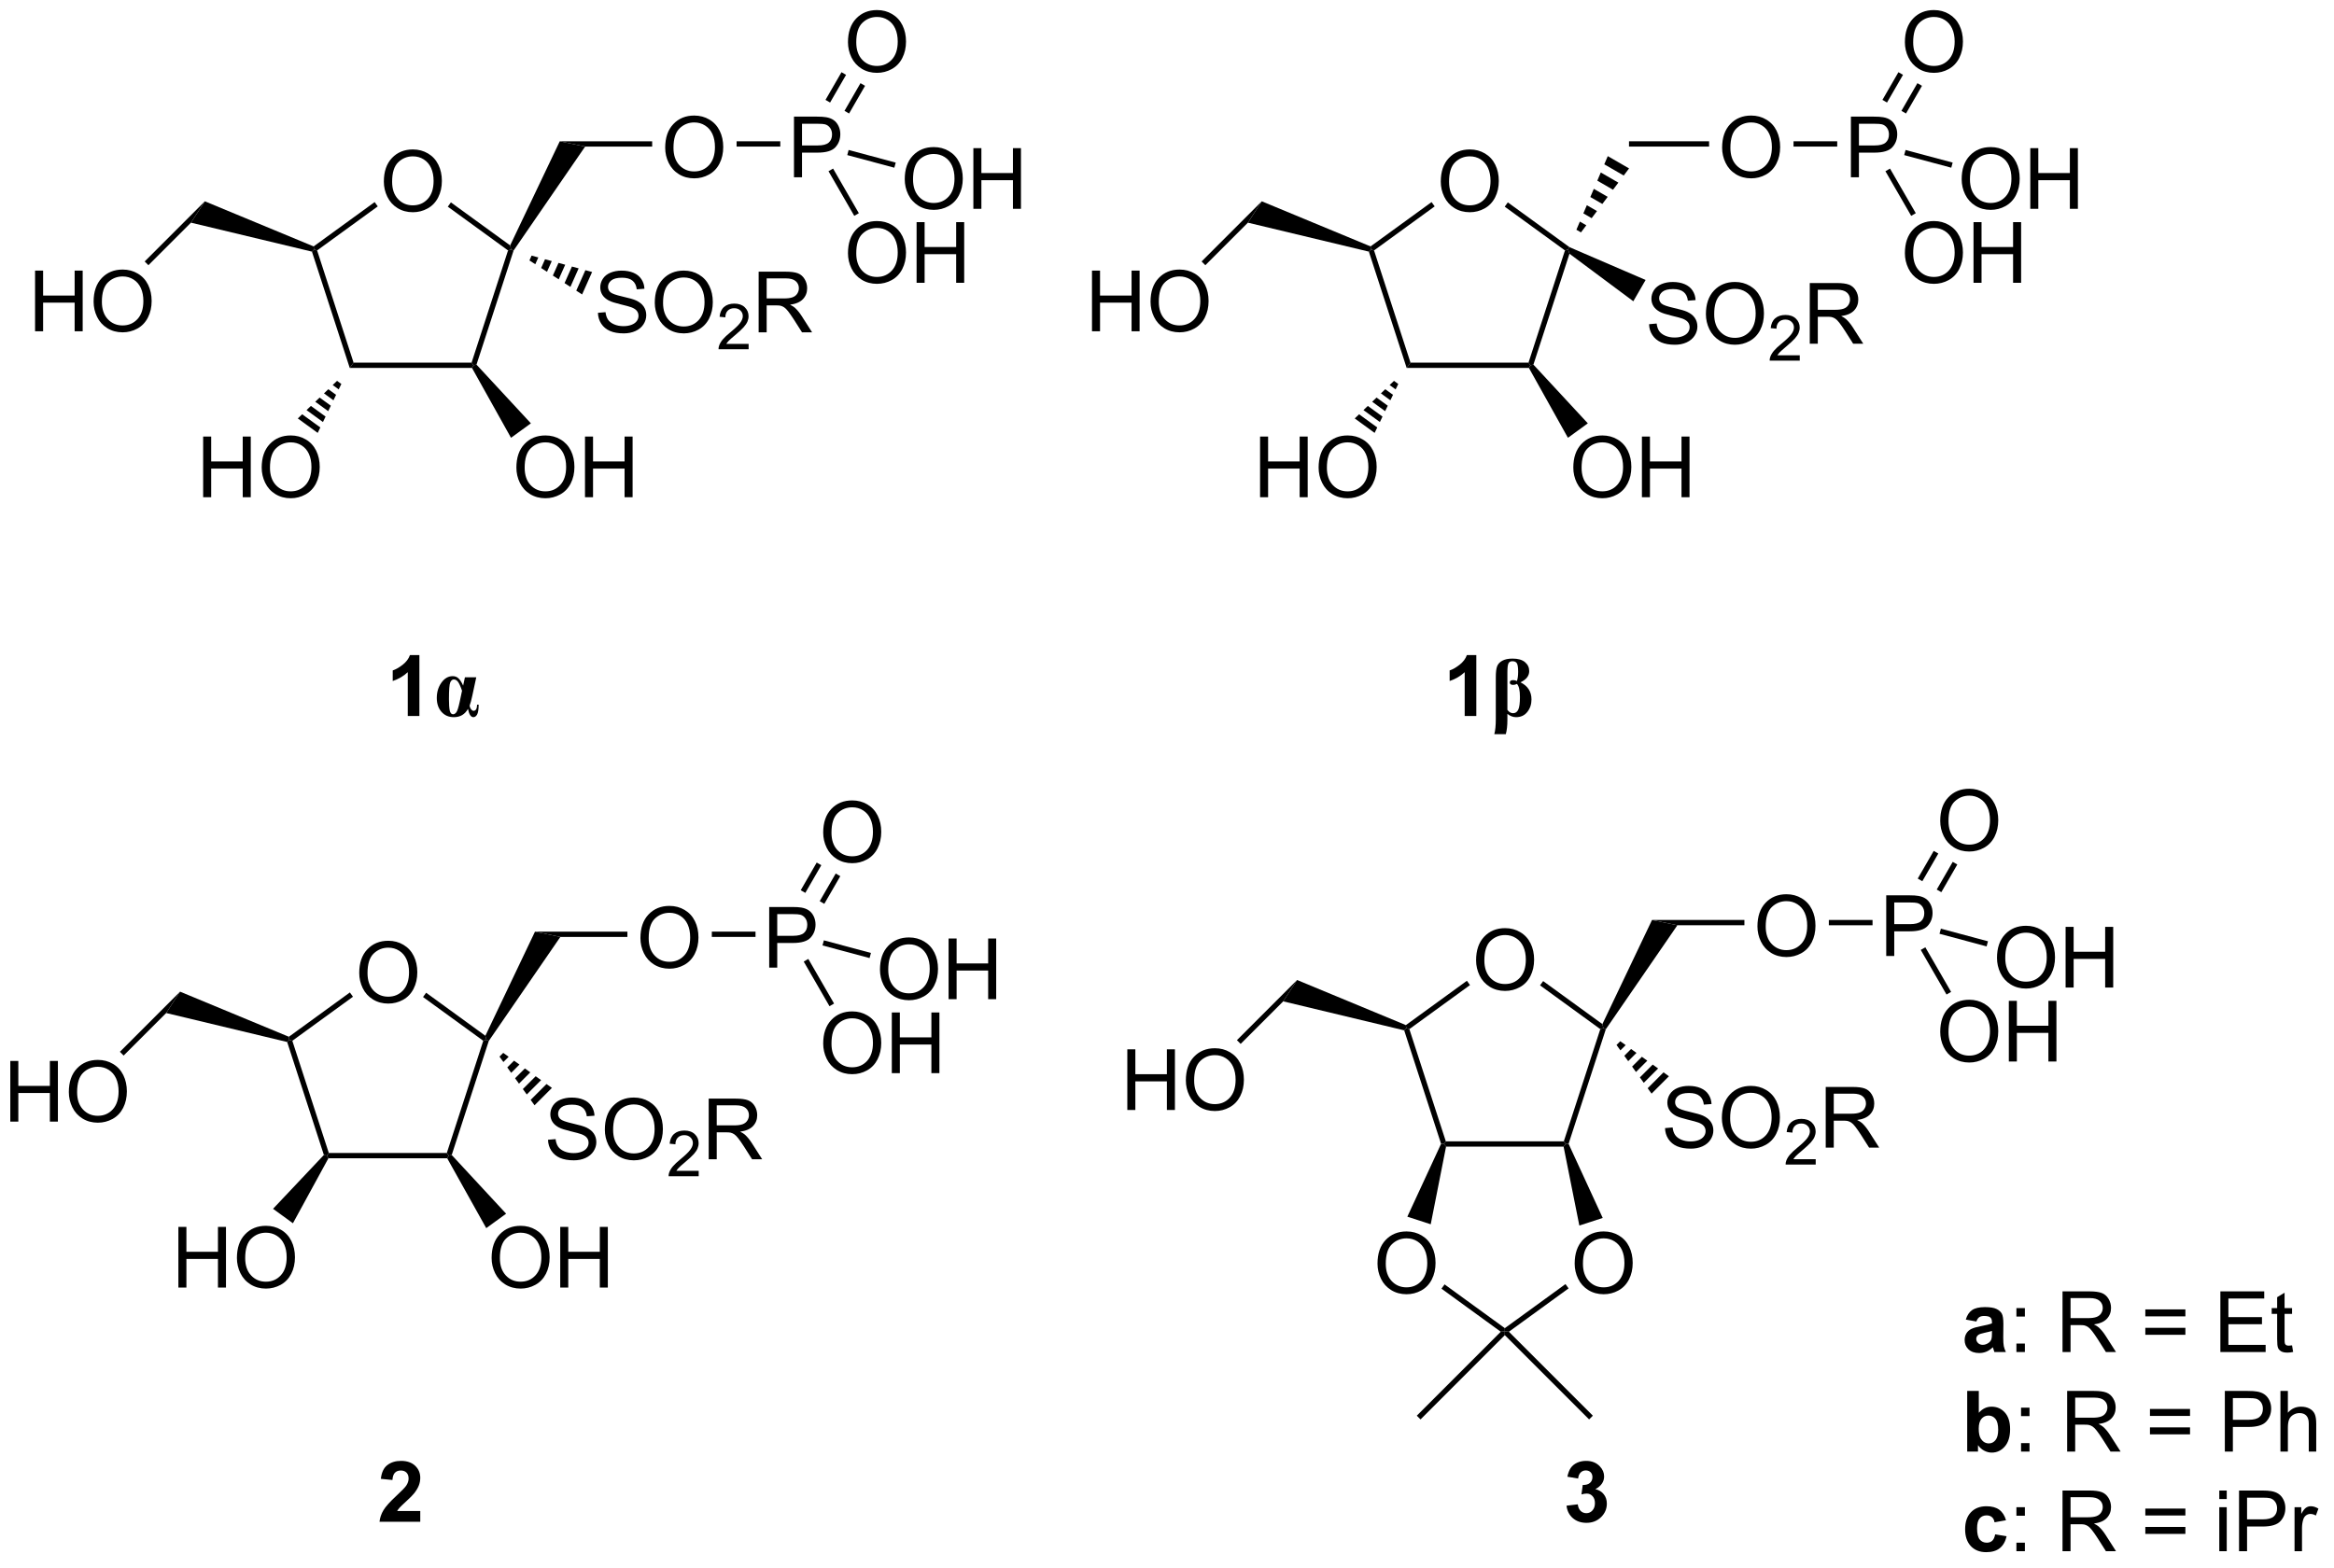 <?xml version="1.0" encoding="UTF-8"?>
<!DOCTYPE svg PUBLIC '-//W3C//DTD SVG 1.0//EN'
          'http://www.w3.org/TR/2001/REC-SVG-20010904/DTD/svg10.dtd'>
<svg stroke-dasharray="none" shape-rendering="auto" xmlns="http://www.w3.org/2000/svg" font-family="'Dialog'" text-rendering="auto" width="302" fill-opacity="1" color-interpolation="auto" color-rendering="auto" preserveAspectRatio="xMidYMid meet" font-size="12px" viewBox="0 0 302 203" fill="black" xmlns:xlink="http://www.w3.org/1999/xlink" stroke="black" image-rendering="auto" stroke-miterlimit="10" stroke-linecap="square" stroke-linejoin="miter" font-style="normal" stroke-width="1" height="203" stroke-dashoffset="0" font-weight="normal" stroke-opacity="1"
><!--Generated by the Batik Graphics2D SVG Generator--><defs id="genericDefs"
  /><g
  ><defs id="defs1"
    ><clipPath clipPathUnits="userSpaceOnUse" id="clipPath1"
      ><path d="M2.361 1.611 L228.425 1.611 L228.425 153.357 L2.361 153.357 L2.361 1.611 Z"
      /></clipPath
      ><clipPath clipPathUnits="userSpaceOnUse" id="clipPath2"
      ><path d="M0.695 65.957 L0.695 213.484 L220.474 213.484 L220.474 65.957 Z"
      /></clipPath
    ></defs
    ><g transform="scale(1.333,1.333) translate(-2.361,-1.611) matrix(1.029,0,0,1.029,1.646,-66.232)"
    ><path d="M34.583 157.74 Q34.583 156.313 35.349 155.508 Q36.114 154.701 37.325 154.701 Q38.117 154.701 38.752 155.081 Q39.391 155.459 39.724 156.136 Q40.06 156.813 40.06 157.672 Q40.06 158.545 39.708 159.232 Q39.357 159.92 38.711 160.274 Q38.068 160.628 37.32 160.628 Q36.513 160.628 35.875 160.237 Q35.239 159.844 34.911 159.17 Q34.583 158.493 34.583 157.74 ZM35.364 157.75 Q35.364 158.787 35.919 159.383 Q36.477 159.977 37.318 159.977 Q38.172 159.977 38.724 159.375 Q39.279 158.774 39.279 157.67 Q39.279 156.969 39.042 156.448 Q38.805 155.928 38.349 155.641 Q37.896 155.352 37.328 155.352 Q36.523 155.352 35.943 155.907 Q35.364 156.459 35.364 157.75 Z" stroke="none" clip-path="url(#clipPath2)"
    /></g
    ><g transform="matrix(1.371,0,0,1.371,-0.953,-90.458)"
    ><path d="M31.691 175.326 L31.545 175.076 L31.727 174.826 L42.864 174.826 L43.045 175.076 L42.901 175.326 Z" stroke="none" clip-path="url(#clipPath2)"
    /></g
    ><g transform="matrix(1.371,0,0,1.371,-0.953,-90.458)"
    ><path d="M43.328 175.016 L43.045 175.076 L42.864 174.826 L46.305 164.234 L46.599 164.139 L46.826 164.248 Z" stroke="none" clip-path="url(#clipPath2)"
    /></g
    ><g transform="matrix(1.371,0,0,1.371,-0.953,-90.458)"
    ><path d="M46.503 163.76 L46.599 164.139 L46.305 164.234 L40.619 160.103 L40.913 159.698 Z" stroke="none" clip-path="url(#clipPath2)"
    /></g
    ><g transform="matrix(1.371,0,0,1.371,-0.953,-90.458)"
    ><path d="M33.715 159.671 L34.009 160.076 L28.285 164.234 L27.991 164.139 L27.957 163.855 Z" stroke="none" clip-path="url(#clipPath2)"
    /></g
    ><g transform="matrix(1.371,0,0,1.371,-0.953,-90.458)"
    ><path d="M27.797 164.348 L27.991 164.139 L28.285 164.234 L31.727 174.826 L31.545 175.076 L31.262 175.014 Z" stroke="none" clip-path="url(#clipPath2)"
    /></g
    ><g transform="matrix(1.371,0,0,1.371,-0.953,-90.458)"
    ><path d="M27.957 163.855 L27.991 164.139 L27.797 164.348 L16.38 161.613 L17.689 159.596 Z" stroke="none" clip-path="url(#clipPath2)"
    /></g
    ><g transform="matrix(1.371,0,0,1.371,-0.953,-90.458)"
    ><path d="M46.826 164.248 L46.599 164.139 L46.503 163.76 L51.187 153.929 L53.581 154.429 Z" stroke="none" clip-path="url(#clipPath2)"
    /></g
    ><g transform="matrix(1.371,0,0,1.371,-0.953,-90.458)"
    ><path d="M52.415 173.579 L53.131 173.517 Q53.181 173.946 53.366 174.222 Q53.553 174.499 53.944 174.668 Q54.334 174.837 54.821 174.837 Q55.256 174.837 55.587 174.709 Q55.92 174.579 56.082 174.355 Q56.243 174.131 56.243 173.866 Q56.243 173.595 56.087 173.394 Q55.931 173.194 55.571 173.056 Q55.342 172.967 54.553 172.777 Q53.764 172.587 53.446 172.42 Q53.038 172.204 52.834 171.887 Q52.634 171.569 52.634 171.173 Q52.634 170.741 52.879 170.363 Q53.126 169.986 53.597 169.79 Q54.071 169.595 54.649 169.595 Q55.288 169.595 55.772 169.801 Q56.259 170.006 56.519 170.405 Q56.782 170.803 56.803 171.306 L56.077 171.361 Q56.017 170.819 55.678 170.543 Q55.342 170.264 54.681 170.264 Q53.993 170.264 53.678 170.517 Q53.366 170.767 53.366 171.124 Q53.366 171.431 53.587 171.631 Q53.806 171.829 54.73 172.04 Q55.655 172.249 55.998 172.405 Q56.498 172.634 56.735 172.988 Q56.975 173.342 56.975 173.803 Q56.975 174.259 56.712 174.665 Q56.452 175.069 55.959 175.295 Q55.47 175.519 54.858 175.519 Q54.079 175.519 53.553 175.293 Q53.03 175.064 52.73 174.611 Q52.431 174.155 52.415 173.579 ZM57.78 172.631 Q57.78 171.204 58.545 170.4 Q59.311 169.592 60.522 169.592 Q61.313 169.592 61.949 169.972 Q62.587 170.35 62.92 171.027 Q63.256 171.704 63.256 172.564 Q63.256 173.436 62.905 174.124 Q62.553 174.811 61.907 175.165 Q61.264 175.519 60.517 175.519 Q59.709 175.519 59.071 175.129 Q58.436 174.736 58.108 174.061 Q57.78 173.384 57.78 172.631 ZM58.561 172.642 Q58.561 173.678 59.116 174.275 Q59.673 174.868 60.514 174.868 Q61.368 174.868 61.92 174.267 Q62.475 173.665 62.475 172.561 Q62.475 171.861 62.238 171.34 Q62.001 170.819 61.545 170.532 Q61.092 170.243 60.524 170.243 Q59.72 170.243 59.139 170.798 Q58.561 171.35 58.561 172.642 Z" stroke="none" clip-path="url(#clipPath2)"
    /></g
    ><g transform="matrix(1.371,0,0,1.371,-0.953,-90.458)"
    ><path d="M66.636 176.513 L66.636 177.02 L63.796 177.02 Q63.79 176.829 63.858 176.653 Q63.966 176.364 64.204 176.083 Q64.444 175.802 64.896 175.433 Q65.595 174.858 65.841 174.522 Q66.087 174.186 66.087 173.888 Q66.087 173.575 65.862 173.36 Q65.64 173.143 65.278 173.143 Q64.897 173.143 64.669 173.372 Q64.441 173.601 64.439 174.005 L63.895 173.95 Q63.952 173.343 64.316 173.026 Q64.679 172.708 65.29 172.708 Q65.909 172.708 66.269 173.052 Q66.63 173.393 66.63 173.899 Q66.63 174.157 66.525 174.407 Q66.419 174.655 66.173 174.931 Q65.929 175.206 65.36 175.686 Q64.886 176.085 64.751 176.227 Q64.616 176.37 64.528 176.513 L66.636 176.513 Z" stroke="none" clip-path="url(#clipPath2)"
    /></g
    ><g transform="matrix(1.371,0,0,1.371,-0.953,-90.458)"
    ><path d="M67.581 175.42 L67.581 169.694 L70.121 169.694 Q70.886 169.694 71.284 169.847 Q71.683 170.001 71.92 170.392 Q72.159 170.782 72.159 171.256 Q72.159 171.866 71.764 172.285 Q71.371 172.702 70.545 172.814 Q70.847 172.959 71.003 173.1 Q71.334 173.405 71.631 173.861 L72.628 175.42 L71.675 175.42 L70.917 174.228 Q70.584 173.712 70.368 173.439 Q70.154 173.165 69.985 173.056 Q69.816 172.946 69.639 172.905 Q69.511 172.876 69.217 172.876 L68.339 172.876 L68.339 175.42 L67.581 175.42 ZM68.339 172.22 L69.967 172.22 Q70.488 172.22 70.779 172.113 Q71.074 172.006 71.225 171.769 Q71.378 171.532 71.378 171.256 Q71.378 170.85 71.081 170.59 Q70.787 170.327 70.152 170.327 L68.339 170.327 L68.339 172.22 Z" stroke="none" clip-path="url(#clipPath2)"
    /></g
    ><g transform="matrix(1.371,0,0,1.371,-0.953,-90.458)"
    ><path d="M48.19 165.376 L48.7 165.744 L48.204 166.24 L47.836 165.73 ZM49.211 166.111 L49.721 166.478 L48.939 167.261 L48.571 166.75 ZM50.232 166.846 L50.742 167.213 L49.674 168.282 L49.306 167.772 ZM51.253 167.581 L51.763 167.948 L50.409 169.303 L50.041 168.792 ZM52.274 168.316 L52.784 168.683 L51.144 170.324 L50.776 169.813 Z" stroke="none" clip-path="url(#clipPath2)"
    /></g
    ><g transform="matrix(1.371,0,0,1.371,-0.953,-90.458)"
    ><path d="M61.137 154.54 Q61.137 153.113 61.903 152.309 Q62.668 151.501 63.879 151.501 Q64.671 151.501 65.306 151.881 Q65.944 152.259 66.278 152.936 Q66.614 153.613 66.614 154.473 Q66.614 155.345 66.262 156.032 Q65.91 156.72 65.264 157.074 Q64.621 157.428 63.874 157.428 Q63.067 157.428 62.429 157.038 Q61.793 156.644 61.465 155.97 Q61.137 155.293 61.137 154.54 ZM61.918 154.551 Q61.918 155.587 62.473 156.184 Q63.03 156.777 63.871 156.777 Q64.725 156.777 65.278 156.176 Q65.832 155.574 65.832 154.47 Q65.832 153.769 65.595 153.249 Q65.358 152.728 64.903 152.441 Q64.449 152.152 63.882 152.152 Q63.077 152.152 62.496 152.707 Q61.918 153.259 61.918 154.551 Z" stroke="none" clip-path="url(#clipPath2)"
    /></g
    ><g transform="matrix(1.371,0,0,1.371,-0.953,-90.458)"
    ><path d="M53.581 154.429 L51.187 153.929 L59.907 153.929 L59.907 154.429 Z" stroke="none" clip-path="url(#clipPath2)"
    /></g
    ><g transform="matrix(1.371,0,0,1.371,-0.953,-90.458)"
    ><path d="M1.667 171.867 L1.667 166.14 L2.425 166.14 L2.425 168.492 L5.402 168.492 L5.402 166.14 L6.159 166.14 L6.159 171.867 L5.402 171.867 L5.402 169.166 L2.425 169.166 L2.425 171.867 L1.667 171.867 ZM7.192 169.078 Q7.192 167.651 7.958 166.846 Q8.723 166.039 9.934 166.039 Q10.726 166.039 11.361 166.419 Q11.999 166.796 12.333 167.474 Q12.668 168.151 12.668 169.01 Q12.668 169.882 12.317 170.57 Q11.965 171.257 11.32 171.612 Q10.676 171.966 9.929 171.966 Q9.122 171.966 8.484 171.575 Q7.848 171.182 7.52 170.507 Q7.192 169.83 7.192 169.078 ZM7.973 169.088 Q7.973 170.125 8.528 170.721 Q9.085 171.315 9.926 171.315 Q10.78 171.315 11.333 170.713 Q11.887 170.112 11.887 169.007 Q11.887 168.307 11.65 167.786 Q11.413 167.265 10.958 166.979 Q10.505 166.69 9.937 166.69 Q9.132 166.69 8.551 167.244 Q7.973 167.796 7.973 169.088 Z" stroke="none" clip-path="url(#clipPath2)"
    /></g
    ><g transform="matrix(1.371,0,0,1.371,-0.953,-90.458)"
    ><path d="M17.689 159.596 L16.38 161.613 L12.364 165.629 L12.01 165.275 Z" stroke="none" clip-path="url(#clipPath2)"
    /></g
    ><g transform="matrix(1.371,0,0,1.371,-0.953,-90.458)"
    ><path d="M73.291 157.329 L73.291 151.603 L75.453 151.603 Q76.023 151.603 76.322 151.657 Q76.744 151.728 77.028 151.926 Q77.314 152.121 77.489 152.478 Q77.663 152.832 77.663 153.259 Q77.663 153.988 77.197 154.496 Q76.734 155.001 75.518 155.001 L74.049 155.001 L74.049 157.329 L73.291 157.329 ZM74.049 154.324 L75.531 154.324 Q76.265 154.324 76.572 154.051 Q76.882 153.777 76.882 153.282 Q76.882 152.923 76.7 152.668 Q76.518 152.41 76.221 152.329 Q76.031 152.277 75.515 152.277 L74.049 152.277 L74.049 154.324 Z" stroke="none" clip-path="url(#clipPath2)"
    /></g
    ><g transform="matrix(1.371,0,0,1.371,-0.953,-90.458)"
    ><path d="M67.876 154.429 L67.876 153.929 L71.999 153.929 L71.999 154.429 Z" stroke="none" clip-path="url(#clipPath2)"
    /></g
    ><g transform="matrix(1.371,0,0,1.371,-0.953,-90.458)"
    ><path d="M78.387 144.581 Q78.387 143.154 79.153 142.349 Q79.918 141.542 81.129 141.542 Q81.921 141.542 82.556 141.922 Q83.194 142.3 83.528 142.977 Q83.864 143.654 83.864 144.513 Q83.864 145.386 83.512 146.073 Q83.16 146.761 82.514 147.115 Q81.871 147.469 81.124 147.469 Q80.317 147.469 79.679 147.078 Q79.043 146.685 78.715 146.011 Q78.387 145.334 78.387 144.581 ZM79.168 144.591 Q79.168 145.628 79.723 146.224 Q80.28 146.818 81.121 146.818 Q81.975 146.818 82.528 146.216 Q83.082 145.615 83.082 144.511 Q83.082 143.81 82.845 143.289 Q82.608 142.768 82.153 142.482 Q81.699 142.193 81.132 142.193 Q80.327 142.193 79.746 142.748 Q79.168 143.3 79.168 144.591 Z" stroke="none" clip-path="url(#clipPath2)"
    /></g
    ><g transform="matrix(1.371,0,0,1.371,-0.953,-90.458)"
    ><path d="M78.491 151.306 L80 148.693 L79.567 148.443 L78.058 151.056 ZM76.699 150.271 L78.207 147.658 L77.774 147.408 L76.266 150.021 Z" stroke="none" clip-path="url(#clipPath2)"
    /></g
    ><g transform="matrix(1.371,0,0,1.371,-0.953,-90.458)"
    ><path d="M83.745 157.517 Q83.745 156.09 84.511 155.285 Q85.276 154.478 86.487 154.478 Q87.279 154.478 87.914 154.858 Q88.552 155.236 88.886 155.913 Q89.222 156.59 89.222 157.449 Q89.222 158.321 88.87 159.009 Q88.519 159.696 87.873 160.051 Q87.23 160.405 86.482 160.405 Q85.675 160.405 85.037 160.014 Q84.401 159.621 84.073 158.946 Q83.745 158.269 83.745 157.517 ZM84.526 157.527 Q84.526 158.564 85.081 159.16 Q85.638 159.754 86.48 159.754 Q87.334 159.754 87.886 159.152 Q88.44 158.551 88.44 157.446 Q88.44 156.746 88.204 156.225 Q87.966 155.704 87.511 155.418 Q87.058 155.129 86.49 155.129 Q85.685 155.129 85.105 155.683 Q84.526 156.236 84.526 157.527 ZM90.22 160.306 L90.22 154.579 L90.978 154.579 L90.978 156.931 L93.955 156.931 L93.955 154.579 L94.713 154.579 L94.713 160.306 L93.955 160.306 L93.955 157.605 L90.978 157.605 L90.978 160.306 L90.22 160.306 Z" stroke="none" clip-path="url(#clipPath2)"
    /></g
    ><g transform="matrix(1.371,0,0,1.371,-0.953,-90.458)"
    ><path d="M78.32 155.234 L78.449 154.751 L82.893 155.942 L82.764 156.425 Z" stroke="none" clip-path="url(#clipPath2)"
    /></g
    ><g transform="matrix(1.371,0,0,1.371,-0.953,-90.458)"
    ><path d="M78.387 164.5 Q78.387 163.073 79.153 162.268 Q79.918 161.461 81.129 161.461 Q81.921 161.461 82.556 161.841 Q83.194 162.218 83.528 162.895 Q83.864 163.573 83.864 164.432 Q83.864 165.304 83.512 165.992 Q83.16 166.679 82.514 167.034 Q81.871 167.388 81.124 167.388 Q80.317 167.388 79.679 166.997 Q79.043 166.604 78.715 165.929 Q78.387 165.252 78.387 164.5 ZM79.168 164.51 Q79.168 165.547 79.723 166.143 Q80.28 166.737 81.121 166.737 Q81.975 166.737 82.528 166.135 Q83.082 165.534 83.082 164.429 Q83.082 163.729 82.845 163.208 Q82.608 162.687 82.153 162.401 Q81.699 162.112 81.132 162.112 Q80.327 162.112 79.746 162.666 Q79.168 163.218 79.168 164.51 ZM84.862 167.289 L84.862 161.562 L85.62 161.562 L85.62 163.914 L88.597 163.914 L88.597 161.562 L89.354 161.562 L89.354 167.289 L88.597 167.289 L88.597 164.588 L85.62 164.588 L85.62 167.289 L84.862 167.289 Z" stroke="none" clip-path="url(#clipPath2)"
    /></g
    ><g transform="matrix(1.371,0,0,1.371,-0.953,-90.458)"
    ><path d="M76.549 156.757 L76.982 156.507 L79.413 160.719 L78.98 160.969 Z" stroke="none" clip-path="url(#clipPath2)"
    /></g
    ><g transform="matrix(1.371,0,0,1.371,-0.953,-90.458)"
    ><path d="M140.005 156.639 Q140.005 155.212 140.77 154.408 Q141.536 153.6 142.747 153.6 Q143.539 153.6 144.174 153.981 Q144.812 154.358 145.145 155.035 Q145.481 155.712 145.481 156.572 Q145.481 157.444 145.13 158.131 Q144.778 158.819 144.132 159.173 Q143.489 159.527 142.742 159.527 Q141.935 159.527 141.297 159.137 Q140.661 158.744 140.333 158.069 Q140.005 157.392 140.005 156.639 ZM140.786 156.65 Q140.786 157.686 141.341 158.283 Q141.898 158.876 142.739 158.876 Q143.593 158.876 144.145 158.275 Q144.7 157.673 144.7 156.569 Q144.7 155.869 144.463 155.348 Q144.226 154.827 143.77 154.54 Q143.317 154.251 142.75 154.251 Q141.945 154.251 141.364 154.806 Q140.786 155.358 140.786 156.65 Z" stroke="none" clip-path="url(#clipPath2)"
    /></g
    ><g transform="matrix(1.371,0,0,1.371,-0.953,-90.458)"
    ><path d="M137.171 174.225 L136.967 173.975 L137.148 173.725 L148.285 173.725 L148.467 173.975 L148.263 174.225 Z" stroke="none" clip-path="url(#clipPath2)"
    /></g
    ><g transform="matrix(1.371,0,0,1.371,-0.953,-90.458)"
    ><path d="M148.734 173.962 L148.467 173.975 L148.285 173.725 L151.727 163.133 L152.02 163.038 L152.248 163.147 Z" stroke="none" clip-path="url(#clipPath2)"
    /></g
    ><g transform="matrix(1.371,0,0,1.371,-0.953,-90.458)"
    ><path d="M151.925 162.659 L152.02 163.038 L151.727 163.133 L146.041 159.002 L146.334 158.598 Z" stroke="none" clip-path="url(#clipPath2)"
    /></g
    ><g transform="matrix(1.371,0,0,1.371,-0.953,-90.458)"
    ><path d="M139.137 158.57 L139.431 158.975 L133.707 163.133 L133.413 163.038 L133.379 162.754 Z" stroke="none" clip-path="url(#clipPath2)"
    /></g
    ><g transform="matrix(1.371,0,0,1.371,-0.953,-90.458)"
    ><path d="M133.218 163.248 L133.413 163.038 L133.707 163.133 L137.148 173.725 L136.967 173.975 L136.7 173.962 Z" stroke="none" clip-path="url(#clipPath2)"
    /></g
    ><g transform="matrix(1.371,0,0,1.371,-0.953,-90.458)"
    ><path d="M133.379 162.754 L133.413 163.038 L133.218 163.248 L121.802 160.512 L123.111 158.496 Z" stroke="none" clip-path="url(#clipPath2)"
    /></g
    ><g transform="matrix(1.371,0,0,1.371,-0.953,-90.458)"
    ><path d="M152.248 163.147 L152.02 163.038 L151.925 162.659 L156.609 152.829 L159.002 153.329 Z" stroke="none" clip-path="url(#clipPath2)"
    /></g
    ><g transform="matrix(1.371,0,0,1.371,-0.953,-90.458)"
    ><path d="M157.837 172.478 L158.553 172.416 Q158.602 172.846 158.787 173.122 Q158.975 173.398 159.365 173.567 Q159.756 173.736 160.243 173.736 Q160.678 173.736 161.008 173.609 Q161.342 173.478 161.503 173.255 Q161.665 173.03 161.665 172.765 Q161.665 172.494 161.508 172.293 Q161.352 172.093 160.993 171.955 Q160.764 171.867 159.975 171.676 Q159.185 171.486 158.868 171.32 Q158.459 171.103 158.256 170.786 Q158.055 170.468 158.055 170.072 Q158.055 169.64 158.3 169.262 Q158.548 168.885 159.019 168.689 Q159.493 168.494 160.071 168.494 Q160.709 168.494 161.193 168.7 Q161.68 168.905 161.941 169.304 Q162.204 169.702 162.225 170.205 L161.498 170.26 Q161.438 169.718 161.1 169.442 Q160.764 169.163 160.102 169.163 Q159.415 169.163 159.1 169.416 Q158.787 169.666 158.787 170.023 Q158.787 170.33 159.008 170.53 Q159.227 170.728 160.152 170.939 Q161.076 171.148 161.42 171.304 Q161.92 171.533 162.157 171.887 Q162.397 172.242 162.397 172.702 Q162.397 173.158 162.133 173.564 Q161.873 173.968 161.381 174.195 Q160.891 174.418 160.279 174.418 Q159.501 174.418 158.975 174.192 Q158.451 173.963 158.152 173.51 Q157.852 173.054 157.837 172.478 ZM163.201 171.53 Q163.201 170.103 163.967 169.299 Q164.732 168.492 165.943 168.492 Q166.735 168.492 167.37 168.872 Q168.008 169.249 168.342 169.926 Q168.678 170.603 168.678 171.463 Q168.678 172.335 168.326 173.023 Q167.975 173.71 167.329 174.064 Q166.685 174.418 165.938 174.418 Q165.131 174.418 164.493 174.028 Q163.857 173.635 163.529 172.96 Q163.201 172.283 163.201 171.53 ZM163.982 171.541 Q163.982 172.577 164.537 173.174 Q165.094 173.768 165.935 173.768 Q166.79 173.768 167.342 173.166 Q167.897 172.564 167.897 171.46 Q167.897 170.76 167.66 170.239 Q167.423 169.718 166.967 169.432 Q166.514 169.143 165.946 169.143 Q165.141 169.143 164.56 169.697 Q163.982 170.249 163.982 171.541 Z" stroke="none" clip-path="url(#clipPath2)"
    /></g
    ><g transform="matrix(1.371,0,0,1.371,-0.953,-90.458)"
    ><path d="M172.057 175.412 L172.057 175.92 L169.217 175.92 Q169.212 175.728 169.28 175.552 Q169.387 175.263 169.626 174.982 Q169.866 174.701 170.317 174.332 Q171.016 173.757 171.262 173.422 Q171.508 173.086 171.508 172.787 Q171.508 172.474 171.284 172.259 Q171.061 172.043 170.7 172.043 Q170.319 172.043 170.09 172.271 Q169.862 172.5 169.86 172.904 L169.317 172.849 Q169.374 172.242 169.737 171.925 Q170.1 171.607 170.712 171.607 Q171.331 171.607 171.69 171.951 Q172.051 172.293 172.051 172.798 Q172.051 173.056 171.946 173.306 Q171.84 173.554 171.594 173.83 Q171.35 174.105 170.782 174.586 Q170.307 174.984 170.173 175.127 Q170.038 175.269 169.95 175.412 L172.057 175.412 Z" stroke="none" clip-path="url(#clipPath2)"
    /></g
    ><g transform="matrix(1.371,0,0,1.371,-0.953,-90.458)"
    ><path d="M173.003 174.32 L173.003 168.593 L175.542 168.593 Q176.308 168.593 176.706 168.747 Q177.105 168.9 177.341 169.291 Q177.581 169.682 177.581 170.155 Q177.581 170.765 177.185 171.184 Q176.792 171.601 175.966 171.713 Q176.268 171.859 176.425 171.999 Q176.756 172.304 177.052 172.76 L178.05 174.32 L177.097 174.32 L176.339 173.127 Q176.006 172.611 175.789 172.338 Q175.576 172.064 175.407 171.955 Q175.237 171.846 175.06 171.804 Q174.933 171.775 174.638 171.775 L173.761 171.775 L173.761 174.32 L173.003 174.32 ZM173.761 171.119 L175.388 171.119 Q175.909 171.119 176.201 171.012 Q176.495 170.905 176.646 170.668 Q176.8 170.432 176.8 170.155 Q176.8 169.749 176.503 169.489 Q176.209 169.226 175.573 169.226 L173.761 169.226 L173.761 171.119 Z" stroke="none" clip-path="url(#clipPath2)"
    /></g
    ><g transform="matrix(1.371,0,0,1.371,-0.953,-90.458)"
    ><path d="M153.612 164.275 L154.122 164.643 L153.625 165.139 L153.258 164.629 ZM154.632 165.01 L155.143 165.378 L154.36 166.16 L153.993 165.65 ZM155.653 165.745 L156.164 166.113 L155.095 167.181 L154.728 166.671 ZM156.674 166.48 L157.185 166.848 L155.83 168.202 L155.463 167.692 ZM157.695 167.215 L158.206 167.583 L156.565 169.223 L156.198 168.713 Z" stroke="none" clip-path="url(#clipPath2)"
    /></g
    ><g transform="matrix(1.371,0,0,1.371,-0.953,-90.458)"
    ><path d="M166.559 153.44 Q166.559 152.012 167.324 151.208 Q168.09 150.4 169.301 150.4 Q170.092 150.4 170.728 150.781 Q171.366 151.158 171.699 151.835 Q172.035 152.512 172.035 153.372 Q172.035 154.244 171.684 154.932 Q171.332 155.619 170.686 155.973 Q170.043 156.328 169.296 156.328 Q168.488 156.328 167.85 155.937 Q167.215 155.544 166.887 154.869 Q166.559 154.192 166.559 153.44 ZM167.34 153.45 Q167.34 154.486 167.894 155.083 Q168.452 155.677 169.293 155.677 Q170.147 155.677 170.699 155.075 Q171.254 154.473 171.254 153.369 Q171.254 152.669 171.017 152.148 Q170.78 151.627 170.324 151.341 Q169.871 151.052 169.303 151.052 Q168.499 151.052 167.918 151.606 Q167.34 152.158 167.34 153.45 Z" stroke="none" clip-path="url(#clipPath2)"
    /></g
    ><g transform="matrix(1.371,0,0,1.371,-0.953,-90.458)"
    ><path d="M159.002 153.329 L156.609 152.829 L165.328 152.829 L165.328 153.329 Z" stroke="none" clip-path="url(#clipPath2)"
    /></g
    ><g transform="matrix(1.371,0,0,1.371,-0.953,-90.458)"
    ><path d="M107.089 170.766 L107.089 165.039 L107.847 165.039 L107.847 167.391 L110.823 167.391 L110.823 165.039 L111.581 165.039 L111.581 170.766 L110.823 170.766 L110.823 168.065 L107.847 168.065 L107.847 170.766 L107.089 170.766 ZM112.614 167.977 Q112.614 166.55 113.379 165.745 Q114.145 164.938 115.356 164.938 Q116.147 164.938 116.783 165.318 Q117.421 165.696 117.754 166.373 Q118.09 167.05 118.09 167.909 Q118.09 168.781 117.739 169.469 Q117.387 170.156 116.741 170.511 Q116.098 170.865 115.35 170.865 Q114.543 170.865 113.905 170.474 Q113.27 170.081 112.942 169.406 Q112.614 168.729 112.614 167.977 ZM113.395 167.987 Q113.395 169.024 113.949 169.62 Q114.507 170.214 115.348 170.214 Q116.202 170.214 116.754 169.612 Q117.309 169.011 117.309 167.906 Q117.309 167.206 117.072 166.685 Q116.835 166.164 116.379 165.878 Q115.926 165.589 115.358 165.589 Q114.554 165.589 113.973 166.143 Q113.395 166.696 113.395 167.987 Z" stroke="none" clip-path="url(#clipPath2)"
    /></g
    ><g transform="matrix(1.371,0,0,1.371,-0.953,-90.458)"
    ><path d="M123.111 158.496 L121.802 160.512 L117.785 164.528 L117.432 164.175 Z" stroke="none" clip-path="url(#clipPath2)"
    /></g
    ><g transform="matrix(1.371,0,0,1.371,-0.953,-90.458)"
    ><path d="M130.701 185.273 Q130.701 183.846 131.467 183.041 Q132.232 182.234 133.443 182.234 Q134.235 182.234 134.87 182.614 Q135.508 182.992 135.842 183.669 Q136.178 184.346 136.178 185.205 Q136.178 186.078 135.826 186.765 Q135.475 187.453 134.829 187.807 Q134.185 188.161 133.438 188.161 Q132.631 188.161 131.993 187.77 Q131.357 187.377 131.029 186.703 Q130.701 186.026 130.701 185.273 ZM131.482 185.284 Q131.482 186.32 132.037 186.916 Q132.594 187.51 133.435 187.51 Q134.29 187.51 134.842 186.909 Q135.396 186.307 135.396 185.203 Q135.396 184.502 135.16 183.982 Q134.923 183.461 134.467 183.174 Q134.014 182.885 133.446 182.885 Q132.641 182.885 132.06 183.44 Q131.482 183.992 131.482 185.284 Z" stroke="none" clip-path="url(#clipPath2)"
    /></g
    ><g transform="matrix(1.371,0,0,1.371,-0.953,-90.458)"
    ><path d="M149.309 185.273 Q149.309 183.846 150.074 183.041 Q150.84 182.234 152.051 182.234 Q152.842 182.234 153.478 182.614 Q154.116 182.992 154.449 183.669 Q154.785 184.346 154.785 185.205 Q154.785 186.078 154.434 186.765 Q154.082 187.453 153.436 187.807 Q152.793 188.161 152.046 188.161 Q151.238 188.161 150.6 187.77 Q149.965 187.377 149.637 186.703 Q149.309 186.026 149.309 185.273 ZM150.09 185.284 Q150.09 186.32 150.644 186.916 Q151.202 187.51 152.043 187.51 Q152.897 187.51 153.449 186.909 Q154.004 186.307 154.004 185.203 Q154.004 184.502 153.767 183.982 Q153.53 183.461 153.074 183.174 Q152.621 182.885 152.053 182.885 Q151.249 182.885 150.668 183.44 Q150.09 183.992 150.09 185.284 Z" stroke="none" clip-path="url(#clipPath2)"
    /></g
    ><g transform="matrix(1.371,0,0,1.371,-0.953,-90.458)"
    ><path d="M136.7 173.962 L136.967 173.975 L137.171 174.225 L135.723 181.557 L133.516 180.84 Z" stroke="none" clip-path="url(#clipPath2)"
    /></g
    ><g transform="matrix(1.371,0,0,1.371,-0.953,-90.458)"
    ><path d="M136.737 187.636 L137.031 187.232 L142.717 191.363 L142.717 191.672 L142.333 191.702 Z" stroke="none" clip-path="url(#clipPath2)"
    /></g
    ><g transform="matrix(1.371,0,0,1.371,-0.953,-90.458)"
    ><path d="M143.101 191.702 L142.717 191.672 L142.717 191.363 L148.44 187.204 L148.734 187.609 Z" stroke="none" clip-path="url(#clipPath2)"
    /></g
    ><g transform="matrix(1.371,0,0,1.371,-0.953,-90.458)"
    ><path d="M151.956 180.959 L149.749 181.676 L148.263 174.225 L148.467 173.975 L148.734 173.962 Z" stroke="none" clip-path="url(#clipPath2)"
    /></g
    ><g transform="matrix(1.371,0,0,1.371,-0.953,-90.458)"
    ><path d="M142.333 191.702 L142.717 191.672 L142.717 192.025 L134.762 199.98 L134.408 199.627 Z" stroke="none" clip-path="url(#clipPath2)"
    /></g
    ><g transform="matrix(1.371,0,0,1.371,-0.953,-90.458)"
    ><path d="M142.717 192.025 L142.717 191.672 L143.101 191.702 L151.025 199.627 L150.672 199.98 Z" stroke="none" clip-path="url(#clipPath2)"
    /></g
    ><g transform="matrix(1.371,0,0,1.371,-0.953,-90.458)"
    ><path d="M178.713 156.229 L178.713 150.502 L180.874 150.502 Q181.445 150.502 181.744 150.557 Q182.166 150.627 182.45 150.825 Q182.736 151.02 182.911 151.377 Q183.085 151.731 183.085 152.158 Q183.085 152.887 182.619 153.395 Q182.155 153.9 180.939 153.9 L179.47 153.9 L179.47 156.229 L178.713 156.229 ZM179.47 153.223 L180.952 153.223 Q181.687 153.223 181.994 152.95 Q182.304 152.677 182.304 152.182 Q182.304 151.822 182.122 151.567 Q181.939 151.309 181.642 151.229 Q181.452 151.177 180.937 151.177 L179.47 151.177 L179.47 153.223 Z" stroke="none" clip-path="url(#clipPath2)"
    /></g
    ><g transform="matrix(1.371,0,0,1.371,-0.953,-90.458)"
    ><path d="M173.297 153.329 L173.297 152.829 L177.421 152.829 L177.421 153.329 Z" stroke="none" clip-path="url(#clipPath2)"
    /></g
    ><g transform="matrix(1.371,0,0,1.371,-0.953,-90.458)"
    ><path d="M183.809 143.48 Q183.809 142.053 184.574 141.249 Q185.34 140.441 186.551 140.441 Q187.342 140.441 187.978 140.821 Q188.616 141.199 188.949 141.876 Q189.285 142.553 189.285 143.412 Q189.285 144.285 188.934 144.972 Q188.582 145.66 187.936 146.014 Q187.293 146.368 186.546 146.368 Q185.738 146.368 185.1 145.978 Q184.465 145.584 184.137 144.91 Q183.809 144.233 183.809 143.48 ZM184.59 143.491 Q184.59 144.527 185.144 145.124 Q185.702 145.717 186.543 145.717 Q187.397 145.717 187.949 145.116 Q188.504 144.514 188.504 143.41 Q188.504 142.709 188.267 142.189 Q188.03 141.668 187.574 141.381 Q187.121 141.092 186.553 141.092 Q185.749 141.092 185.168 141.647 Q184.59 142.199 184.59 143.491 Z" stroke="none" clip-path="url(#clipPath2)"
    /></g
    ><g transform="matrix(1.371,0,0,1.371,-0.953,-90.458)"
    ><path d="M183.913 150.206 L185.422 147.593 L184.989 147.343 L183.48 149.956 ZM182.12 149.171 L183.629 146.558 L183.196 146.308 L181.687 148.921 Z" stroke="none" clip-path="url(#clipPath2)"
    /></g
    ><g transform="matrix(1.371,0,0,1.371,-0.953,-90.458)"
    ><path d="M189.167 156.416 Q189.167 154.989 189.932 154.184 Q190.698 153.377 191.909 153.377 Q192.701 153.377 193.336 153.757 Q193.974 154.135 194.307 154.812 Q194.643 155.489 194.643 156.348 Q194.643 157.221 194.292 157.908 Q193.94 158.596 193.294 158.95 Q192.651 159.304 191.904 159.304 Q191.096 159.304 190.458 158.913 Q189.823 158.52 189.495 157.846 Q189.167 157.168 189.167 156.416 ZM189.948 156.426 Q189.948 157.463 190.502 158.059 Q191.06 158.653 191.901 158.653 Q192.755 158.653 193.307 158.051 Q193.862 157.45 193.862 156.346 Q193.862 155.645 193.625 155.124 Q193.388 154.603 192.932 154.317 Q192.479 154.028 191.911 154.028 Q191.107 154.028 190.526 154.583 Q189.948 155.135 189.948 156.426 ZM195.642 159.205 L195.642 153.478 L196.4 153.478 L196.4 155.83 L199.376 155.83 L199.376 153.478 L200.134 153.478 L200.134 159.205 L199.376 159.205 L199.376 156.505 L196.4 156.505 L196.4 159.205 L195.642 159.205 Z" stroke="none" clip-path="url(#clipPath2)"
    /></g
    ><g transform="matrix(1.371,0,0,1.371,-0.953,-90.458)"
    ><path d="M183.741 154.133 L183.871 153.65 L188.315 154.841 L188.186 155.324 Z" stroke="none" clip-path="url(#clipPath2)"
    /></g
    ><g transform="matrix(1.371,0,0,1.371,-0.953,-90.458)"
    ><path d="M183.809 163.399 Q183.809 161.972 184.574 161.167 Q185.34 160.36 186.551 160.36 Q187.342 160.36 187.978 160.74 Q188.616 161.118 188.949 161.795 Q189.285 162.472 189.285 163.331 Q189.285 164.203 188.934 164.891 Q188.582 165.578 187.936 165.933 Q187.293 166.287 186.546 166.287 Q185.738 166.287 185.1 165.896 Q184.465 165.503 184.137 164.828 Q183.809 164.151 183.809 163.399 ZM184.59 163.409 Q184.59 164.446 185.144 165.042 Q185.702 165.636 186.543 165.636 Q187.397 165.636 187.949 165.034 Q188.504 164.433 188.504 163.328 Q188.504 162.628 188.267 162.107 Q188.03 161.586 187.574 161.3 Q187.121 161.011 186.553 161.011 Q185.749 161.011 185.168 161.565 Q184.59 162.118 184.59 163.409 ZM190.284 166.188 L190.284 160.461 L191.042 160.461 L191.042 162.813 L194.018 162.813 L194.018 160.461 L194.776 160.461 L194.776 166.188 L194.018 166.188 L194.018 163.487 L191.042 163.487 L191.042 166.188 L190.284 166.188 Z" stroke="none" clip-path="url(#clipPath2)"
    /></g
    ><g transform="matrix(1.371,0,0,1.371,-0.953,-90.458)"
    ><path d="M181.97 155.657 L182.403 155.407 L184.835 159.618 L184.402 159.868 Z" stroke="none" clip-path="url(#clipPath2)"
    /></g
    ><g transform="matrix(1.371,0,0,1.371,-0.953,-90.458)"
    ><path d="M17.53 187.53 L17.53 181.803 L18.288 181.803 L18.288 184.155 L21.265 184.155 L21.265 181.803 L22.022 181.803 L22.022 187.53 L21.265 187.53 L21.265 184.829 L18.288 184.829 L18.288 187.53 L17.53 187.53 ZM23.055 184.74 Q23.055 183.313 23.821 182.509 Q24.586 181.701 25.797 181.701 Q26.589 181.701 27.224 182.082 Q27.862 182.459 28.196 183.136 Q28.532 183.813 28.532 184.673 Q28.532 185.545 28.18 186.233 Q27.828 186.92 27.183 187.274 Q26.539 187.628 25.792 187.628 Q24.985 187.628 24.347 187.238 Q23.711 186.845 23.383 186.17 Q23.055 185.493 23.055 184.74 ZM23.836 184.751 Q23.836 185.787 24.391 186.384 Q24.948 186.977 25.789 186.977 Q26.643 186.977 27.196 186.376 Q27.75 185.774 27.75 184.67 Q27.75 183.97 27.513 183.449 Q27.276 182.928 26.821 182.642 Q26.367 182.352 25.8 182.352 Q24.995 182.352 24.414 182.907 Q23.836 183.459 23.836 184.751 Z" stroke="none" clip-path="url(#clipPath2)"
    /></g
    ><g transform="matrix(1.371,0,0,1.371,-0.953,-90.458)"
    ><path d="M31.262 175.014 L31.545 175.076 L31.691 175.326 L28.341 181.46 L26.464 180.096 Z" stroke="none" clip-path="url(#clipPath2)"
    /></g
    ><g transform="matrix(1.371,0,0,1.371,-0.953,-90.458)"
    ><path d="M47.093 184.74 Q47.093 183.313 47.858 182.509 Q48.624 181.701 49.835 181.701 Q50.627 181.701 51.262 182.082 Q51.9 182.459 52.233 183.136 Q52.569 183.813 52.569 184.673 Q52.569 185.545 52.218 186.233 Q51.866 186.92 51.22 187.274 Q50.577 187.628 49.83 187.628 Q49.023 187.628 48.385 187.238 Q47.749 186.845 47.421 186.17 Q47.093 185.493 47.093 184.74 ZM47.874 184.751 Q47.874 185.787 48.429 186.384 Q48.986 186.977 49.827 186.977 Q50.681 186.977 51.233 186.376 Q51.788 185.774 51.788 184.67 Q51.788 183.97 51.551 183.449 Q51.314 182.928 50.858 182.642 Q50.405 182.352 49.838 182.352 Q49.033 182.352 48.452 182.907 Q47.874 183.459 47.874 184.751 ZM53.568 187.53 L53.568 181.803 L54.326 181.803 L54.326 184.155 L57.303 184.155 L57.303 181.803 L58.06 181.803 L58.06 187.53 L57.303 187.53 L57.303 184.829 L54.326 184.829 L54.326 187.53 L53.568 187.53 Z" stroke="none" clip-path="url(#clipPath2)"
    /></g
    ><g transform="matrix(1.371,0,0,1.371,-0.953,-90.458)"
    ><path d="M42.901 175.326 L43.045 175.076 L43.328 175.016 L48.462 180.558 L46.585 181.921 Z" stroke="none" clip-path="url(#clipPath2)"
    /></g
    ><g transform="matrix(1.371,0,0,1.371,-0.953,-90.458)"
    ><path d="M36.922 83.127 Q36.922 81.7 37.687 80.895 Q38.453 80.088 39.664 80.088 Q40.455 80.088 41.091 80.468 Q41.729 80.846 42.062 81.523 Q42.398 82.2 42.398 83.059 Q42.398 83.932 42.047 84.619 Q41.695 85.307 41.049 85.661 Q40.406 86.015 39.658 86.015 Q38.851 86.015 38.213 85.625 Q37.578 85.231 37.25 84.557 Q36.922 83.88 36.922 83.127 ZM37.703 83.138 Q37.703 84.174 38.258 84.77 Q38.815 85.364 39.656 85.364 Q40.51 85.364 41.062 84.763 Q41.617 84.161 41.617 83.057 Q41.617 82.356 41.38 81.836 Q41.143 81.315 40.687 81.028 Q40.234 80.739 39.666 80.739 Q38.862 80.739 38.281 81.294 Q37.703 81.846 37.703 83.138 Z" stroke="none" clip-path="url(#clipPath2)"
    /></g
    ><g transform="matrix(1.371,0,0,1.371,-0.953,-90.458)"
    ><path d="M33.702 100.713 L34.065 100.213 L45.202 100.213 L45.383 100.463 L45.239 100.713 Z" stroke="none" clip-path="url(#clipPath2)"
    /></g
    ><g transform="matrix(1.371,0,0,1.371,-0.953,-90.458)"
    ><path d="M45.666 100.403 L45.383 100.463 L45.202 100.213 L48.643 89.621 L48.937 89.526 L49.165 89.635 Z" stroke="none" clip-path="url(#clipPath2)"
    /></g
    ><g transform="matrix(1.371,0,0,1.371,-0.953,-90.458)"
    ><path d="M48.842 89.147 L48.937 89.526 L48.643 89.621 L42.957 85.49 L43.251 85.086 Z" stroke="none" clip-path="url(#clipPath2)"
    /></g
    ><g transform="matrix(1.371,0,0,1.371,-0.953,-90.458)"
    ><path d="M36.053 85.058 L36.347 85.463 L30.624 89.621 L30.33 89.526 L30.295 89.242 Z" stroke="none" clip-path="url(#clipPath2)"
    /></g
    ><g transform="matrix(1.371,0,0,1.371,-0.953,-90.458)"
    ><path d="M30.135 89.735 L30.33 89.526 L30.624 89.621 L34.065 100.213 L33.702 100.713 Z" stroke="none" clip-path="url(#clipPath2)"
    /></g
    ><g transform="matrix(1.371,0,0,1.371,-0.953,-90.458)"
    ><path d="M30.295 89.242 L30.33 89.526 L30.135 89.735 L18.719 87 L20.028 84.984 Z" stroke="none" clip-path="url(#clipPath2)"
    /></g
    ><g transform="matrix(1.371,0,0,1.371,-0.953,-90.458)"
    ><path d="M49.165 89.635 L48.937 89.526 L48.842 89.147 L53.525 79.317 L55.919 79.817 Z" stroke="none" clip-path="url(#clipPath2)"
    /></g
    ><g transform="matrix(1.371,0,0,1.371,-0.953,-90.458)"
    ><path d="M63.475 79.927 Q63.475 78.5 64.241 77.696 Q65.007 76.888 66.217 76.888 Q67.009 76.888 67.644 77.269 Q68.282 77.646 68.616 78.323 Q68.952 79 68.952 79.86 Q68.952 80.732 68.6 81.42 Q68.249 82.107 67.603 82.461 Q66.96 82.816 66.212 82.816 Q65.405 82.816 64.767 82.425 Q64.132 82.032 63.803 81.357 Q63.475 80.68 63.475 79.927 ZM64.257 79.938 Q64.257 80.974 64.811 81.571 Q65.368 82.164 66.21 82.164 Q67.064 82.164 67.616 81.563 Q68.171 80.961 68.171 79.857 Q68.171 79.157 67.934 78.636 Q67.697 78.115 67.241 77.829 Q66.788 77.539 66.22 77.539 Q65.415 77.539 64.835 78.094 Q64.257 78.646 64.257 79.938 Z" stroke="none" clip-path="url(#clipPath2)"
    /></g
    ><g transform="matrix(1.371,0,0,1.371,-0.953,-90.458)"
    ><path d="M55.919 79.817 L53.525 79.317 L62.245 79.317 L62.245 79.817 Z" stroke="none" clip-path="url(#clipPath2)"
    /></g
    ><g transform="matrix(1.371,0,0,1.371,-0.953,-90.458)"
    ><path d="M4.005 97.254 L4.005 91.527 L4.763 91.527 L4.763 93.879 L7.74 93.879 L7.74 91.527 L8.498 91.527 L8.498 97.254 L7.74 97.254 L7.74 94.553 L4.763 94.553 L4.763 97.254 L4.005 97.254 ZM9.53 94.465 Q9.53 93.038 10.296 92.233 Q11.061 91.426 12.272 91.426 Q13.064 91.426 13.699 91.806 Q14.338 92.183 14.671 92.861 Q15.007 93.538 15.007 94.397 Q15.007 95.269 14.655 95.957 Q14.304 96.644 13.658 96.999 Q13.014 97.353 12.267 97.353 Q11.46 97.353 10.822 96.962 Q10.186 96.569 9.858 95.894 Q9.53 95.217 9.53 94.465 ZM10.311 94.475 Q10.311 95.512 10.866 96.108 Q11.423 96.702 12.264 96.702 Q13.119 96.702 13.671 96.1 Q14.226 95.499 14.226 94.394 Q14.226 93.694 13.989 93.173 Q13.752 92.652 13.296 92.366 Q12.843 92.077 12.275 92.077 Q11.47 92.077 10.889 92.631 Q10.311 93.183 10.311 94.475 Z" stroke="none" clip-path="url(#clipPath2)"
    /></g
    ><g transform="matrix(1.371,0,0,1.371,-0.953,-90.458)"
    ><path d="M20.028 84.984 L18.719 87 L14.702 91.016 L14.349 90.662 Z" stroke="none" clip-path="url(#clipPath2)"
    /></g
    ><g transform="matrix(1.371,0,0,1.371,-0.953,-90.458)"
    ><path d="M75.629 82.716 L75.629 76.99 L77.791 76.99 Q78.361 76.99 78.661 77.045 Q79.082 77.115 79.366 77.313 Q79.653 77.508 79.827 77.865 Q80.002 78.219 80.002 78.646 Q80.002 79.375 79.536 79.883 Q79.072 80.388 77.856 80.388 L76.387 80.388 L76.387 82.716 L75.629 82.716 ZM76.387 79.711 L77.869 79.711 Q78.603 79.711 78.911 79.438 Q79.221 79.164 79.221 78.67 Q79.221 78.31 79.038 78.055 Q78.856 77.797 78.559 77.716 Q78.369 77.664 77.853 77.664 L76.387 77.664 L76.387 79.711 Z" stroke="none" clip-path="url(#clipPath2)"
    /></g
    ><g transform="matrix(1.371,0,0,1.371,-0.953,-90.458)"
    ><path d="M70.214 79.817 L70.214 79.317 L74.337 79.317 L74.337 79.817 Z" stroke="none" clip-path="url(#clipPath2)"
    /></g
    ><g transform="matrix(1.371,0,0,1.371,-0.953,-90.458)"
    ><path d="M80.725 69.968 Q80.725 68.541 81.491 67.736 Q82.257 66.929 83.467 66.929 Q84.259 66.929 84.894 67.309 Q85.532 67.687 85.866 68.364 Q86.202 69.041 86.202 69.9 Q86.202 70.773 85.85 71.46 Q85.499 72.148 84.853 72.502 Q84.21 72.856 83.462 72.856 Q82.655 72.856 82.017 72.466 Q81.382 72.072 81.053 71.398 Q80.725 70.721 80.725 69.968 ZM81.507 69.979 Q81.507 71.015 82.061 71.611 Q82.618 72.205 83.46 72.205 Q84.314 72.205 84.866 71.604 Q85.421 71.002 85.421 69.898 Q85.421 69.197 85.183 68.677 Q84.947 68.156 84.491 67.869 Q84.038 67.58 83.47 67.58 Q82.665 67.58 82.085 68.135 Q81.507 68.687 81.507 69.979 Z" stroke="none" clip-path="url(#clipPath2)"
    /></g
    ><g transform="matrix(1.371,0,0,1.371,-0.953,-90.458)"
    ><path d="M80.83 76.694 L82.338 74.081 L81.905 73.831 L80.397 76.444 ZM79.037 75.659 L80.546 73.046 L80.113 72.796 L78.604 75.409 Z" stroke="none" clip-path="url(#clipPath2)"
    /></g
    ><g transform="matrix(1.371,0,0,1.371,-0.953,-90.458)"
    ><path d="M86.083 82.904 Q86.083 81.477 86.849 80.672 Q87.615 79.865 88.826 79.865 Q89.617 79.865 90.253 80.245 Q90.891 80.623 91.224 81.3 Q91.56 81.977 91.56 82.836 Q91.56 83.709 91.208 84.396 Q90.857 85.084 90.211 85.438 Q89.568 85.792 88.82 85.792 Q88.013 85.792 87.375 85.401 Q86.74 85.008 86.411 84.334 Q86.083 83.656 86.083 82.904 ZM86.865 82.914 Q86.865 83.951 87.419 84.547 Q87.977 85.141 88.818 85.141 Q89.672 85.141 90.224 84.539 Q90.779 83.938 90.779 82.834 Q90.779 82.133 90.542 81.612 Q90.305 81.091 89.849 80.805 Q89.396 80.516 88.828 80.516 Q88.023 80.516 87.443 81.07 Q86.865 81.623 86.865 82.914 ZM92.559 85.693 L92.559 79.966 L93.316 79.966 L93.316 82.318 L96.293 82.318 L96.293 79.966 L97.051 79.966 L97.051 85.693 L96.293 85.693 L96.293 82.992 L93.316 82.992 L93.316 85.693 L92.559 85.693 Z" stroke="none" clip-path="url(#clipPath2)"
    /></g
    ><g transform="matrix(1.371,0,0,1.371,-0.953,-90.458)"
    ><path d="M80.658 80.621 L80.787 80.138 L85.232 81.329 L85.102 81.812 Z" stroke="none" clip-path="url(#clipPath2)"
    /></g
    ><g transform="matrix(1.371,0,0,1.371,-0.953,-90.458)"
    ><path d="M80.725 89.887 Q80.725 88.46 81.491 87.655 Q82.257 86.848 83.467 86.848 Q84.259 86.848 84.894 87.228 Q85.532 87.606 85.866 88.283 Q86.202 88.96 86.202 89.819 Q86.202 90.691 85.85 91.379 Q85.499 92.066 84.853 92.421 Q84.21 92.775 83.462 92.775 Q82.655 92.775 82.017 92.384 Q81.382 91.991 81.053 91.316 Q80.725 90.639 80.725 89.887 ZM81.507 89.897 Q81.507 90.934 82.061 91.53 Q82.618 92.124 83.46 92.124 Q84.314 92.124 84.866 91.522 Q85.421 90.921 85.421 89.816 Q85.421 89.116 85.183 88.595 Q84.947 88.074 84.491 87.788 Q84.038 87.499 83.47 87.499 Q82.665 87.499 82.085 88.053 Q81.507 88.606 81.507 89.897 ZM87.201 92.676 L87.201 86.949 L87.958 86.949 L87.958 89.301 L90.935 89.301 L90.935 86.949 L91.693 86.949 L91.693 92.676 L90.935 92.676 L90.935 89.975 L87.958 89.975 L87.958 92.676 L87.201 92.676 Z" stroke="none" clip-path="url(#clipPath2)"
    /></g
    ><g transform="matrix(1.371,0,0,1.371,-0.953,-90.458)"
    ><path d="M78.887 82.144 L79.32 81.894 L81.751 86.106 L81.318 86.356 Z" stroke="none" clip-path="url(#clipPath2)"
    /></g
    ><g transform="matrix(1.371,0,0,1.371,-0.953,-90.458)"
    ><path d="M19.868 112.917 L19.868 107.19 L20.626 107.19 L20.626 109.542 L23.603 109.542 L23.603 107.19 L24.361 107.19 L24.361 112.917 L23.603 112.917 L23.603 110.216 L20.626 110.216 L20.626 112.917 L19.868 112.917 ZM25.393 110.127 Q25.393 108.701 26.159 107.896 Q26.924 107.088 28.135 107.088 Q28.927 107.088 29.562 107.469 Q30.201 107.846 30.534 108.523 Q30.87 109.201 30.87 110.06 Q30.87 110.932 30.518 111.62 Q30.167 112.307 29.521 112.661 Q28.878 113.016 28.13 113.016 Q27.323 113.016 26.685 112.625 Q26.049 112.232 25.721 111.557 Q25.393 110.88 25.393 110.127 ZM26.174 110.138 Q26.174 111.174 26.729 111.771 Q27.286 112.365 28.128 112.365 Q28.982 112.365 29.534 111.763 Q30.088 111.161 30.088 110.057 Q30.088 109.357 29.852 108.836 Q29.614 108.315 29.159 108.029 Q28.706 107.74 28.138 107.74 Q27.333 107.74 26.753 108.294 Q26.174 108.846 26.174 110.138 Z" stroke="none" clip-path="url(#clipPath2)"
    /></g
    ><g transform="matrix(1.371,0,0,1.371,-0.953,-90.458)"
    ><path d="M32.91 102.228 L32.662 102.741 L32.094 102.328 L32.506 101.934 ZM32.414 103.254 L32.166 103.768 L31.271 103.117 L31.683 102.723 ZM31.919 104.281 L31.671 104.794 L30.448 103.906 L30.86 103.511 ZM31.423 105.307 L31.175 105.82 L29.625 104.695 L30.037 104.3 ZM30.927 106.334 L30.679 106.847 L28.802 105.483 L29.214 105.089 Z" stroke="none" clip-path="url(#clipPath2)"
    /></g
    ><g transform="matrix(1.371,0,0,1.371,-0.953,-90.458)"
    ><path d="M49.431 110.127 Q49.431 108.701 50.197 107.896 Q50.962 107.088 52.173 107.088 Q52.965 107.088 53.6 107.469 Q54.238 107.846 54.572 108.523 Q54.908 109.201 54.908 110.06 Q54.908 110.932 54.556 111.62 Q54.205 112.307 53.559 112.661 Q52.915 113.016 52.168 113.016 Q51.361 113.016 50.723 112.625 Q50.087 112.232 49.759 111.557 Q49.431 110.88 49.431 110.127 ZM50.212 110.138 Q50.212 111.174 50.767 111.771 Q51.324 112.365 52.165 112.365 Q53.02 112.365 53.572 111.763 Q54.126 111.161 54.126 110.057 Q54.126 109.357 53.889 108.836 Q53.652 108.315 53.197 108.029 Q52.743 107.74 52.176 107.74 Q51.371 107.74 50.79 108.294 Q50.212 108.846 50.212 110.138 ZM55.906 112.917 L55.906 107.19 L56.664 107.19 L56.664 109.542 L59.641 109.542 L59.641 107.19 L60.398 107.19 L60.398 112.917 L59.641 112.917 L59.641 110.216 L56.664 110.216 L56.664 112.917 L55.906 112.917 Z" stroke="none" clip-path="url(#clipPath2)"
    /></g
    ><g transform="matrix(1.371,0,0,1.371,-0.953,-90.458)"
    ><path d="M45.239 100.713 L45.383 100.463 L45.666 100.403 L50.8 105.945 L48.923 107.309 Z" stroke="none" clip-path="url(#clipPath2)"
    /></g
    ><g transform="matrix(1.371,0,0,1.371,-0.953,-90.458)"
    ><path d="M40.276 133.574 L39.179 133.574 L39.179 129.436 Q38.578 129.998 37.76 130.269 L37.76 129.272 Q38.19 129.131 38.693 128.74 Q39.198 128.347 39.385 127.824 L40.276 127.824 L40.276 133.574 Z" stroke="none" clip-path="url(#clipPath2)"
    /></g
    ><g transform="matrix(1.371,0,0,1.371,-0.953,-90.458)"
    ><path d="M44.574 129.92 L45.644 129.92 L45.272 131.647 Q45.139 132.272 45.014 132.605 Q45.051 132.811 45.16 132.949 Q45.272 133.084 45.389 133.084 Q45.707 133.084 45.725 132.506 L45.871 132.506 Q45.863 133.199 45.72 133.441 Q45.577 133.683 45.371 133.683 Q45.012 133.683 44.863 132.897 Q44.428 133.683 43.527 133.683 Q42.803 133.683 42.361 133.18 Q41.918 132.675 41.918 131.873 Q41.918 131.037 42.355 130.425 Q42.795 129.811 43.42 129.811 Q43.741 129.811 43.962 130.016 Q44.186 130.222 44.405 130.701 L44.574 129.92 ZM44.301 131.186 Q44.077 130.542 43.91 130.334 Q43.746 130.123 43.522 130.123 Q43.316 130.123 43.191 130.397 Q43.066 130.667 43.066 131.98 Q43.066 132.733 43.144 133.071 Q43.225 133.41 43.457 133.41 Q43.613 133.41 43.759 133.23 Q43.905 133.05 44.082 132.222 L44.301 131.186 Z" stroke="none" clip-path="url(#clipPath2)"
    /></g
    ><g transform="matrix(1.371,0,0,1.371,-0.953,-90.458)"
    ><path d="M40.358 208.623 L40.358 209.643 L36.512 209.643 Q36.574 209.065 36.887 208.547 Q37.199 208.029 38.121 207.175 Q38.863 206.482 39.03 206.237 Q39.257 205.896 39.257 205.565 Q39.257 205.198 39.059 205 Q38.863 204.802 38.514 204.802 Q38.171 204.802 37.968 205.011 Q37.764 205.216 37.733 205.698 L36.639 205.589 Q36.738 204.683 37.254 204.289 Q37.77 203.893 38.543 203.893 Q39.389 203.893 39.874 204.352 Q40.358 204.808 40.358 205.487 Q40.358 205.873 40.22 206.224 Q40.082 206.573 39.78 206.956 Q39.582 207.209 39.061 207.685 Q38.543 208.162 38.402 208.318 Q38.264 208.474 38.178 208.623 L40.358 208.623 Z" stroke="none" clip-path="url(#clipPath2)"
    /></g
    ><g transform="matrix(1.371,0,0,1.371,-0.953,-90.458)"
    ><path d="M148.54 208.123 L149.602 207.995 Q149.652 208.401 149.873 208.617 Q150.097 208.831 150.415 208.831 Q150.753 208.831 150.985 208.573 Q151.22 208.315 151.22 207.878 Q151.22 207.464 150.995 207.222 Q150.774 206.979 150.454 206.979 Q150.243 206.979 149.949 207.06 L150.071 206.167 Q150.516 206.177 150.751 205.974 Q150.985 205.768 150.985 205.427 Q150.985 205.138 150.813 204.966 Q150.641 204.794 150.355 204.794 Q150.074 204.794 149.873 204.99 Q149.675 205.185 149.633 205.56 L148.62 205.388 Q148.727 204.87 148.938 204.56 Q149.152 204.248 149.532 204.071 Q149.915 203.893 150.386 203.893 Q151.196 203.893 151.683 204.409 Q152.087 204.831 152.087 205.362 Q152.087 206.115 151.261 206.565 Q151.753 206.669 152.048 207.037 Q152.345 207.404 152.345 207.925 Q152.345 208.677 151.792 209.211 Q151.243 209.742 150.423 209.742 Q149.644 209.742 149.131 209.294 Q148.62 208.847 148.54 208.123 Z" stroke="none" clip-path="url(#clipPath2)"
    /></g
    ><g transform="matrix(1.371,0,0,1.371,-0.953,-90.458)"
    ><path d="M187.222 190.735 L186.224 190.555 Q186.394 189.954 186.803 189.665 Q187.214 189.376 188.021 189.376 Q188.756 189.376 189.115 189.55 Q189.474 189.722 189.62 189.99 Q189.769 190.258 189.769 190.972 L189.756 192.253 Q189.756 192.8 189.808 193.06 Q189.863 193.321 190.006 193.618 L188.92 193.618 Q188.878 193.508 188.816 193.292 Q188.787 193.196 188.776 193.165 Q188.495 193.438 188.175 193.576 Q187.855 193.712 187.49 193.712 Q186.849 193.712 186.48 193.365 Q186.113 193.016 186.113 192.485 Q186.113 192.133 186.279 191.857 Q186.448 191.581 186.75 191.435 Q187.053 191.29 187.623 191.18 Q188.394 191.035 188.691 190.91 L188.691 190.8 Q188.691 190.485 188.534 190.35 Q188.378 190.214 187.943 190.214 Q187.651 190.214 187.488 190.331 Q187.323 190.446 187.222 190.735 ZM188.691 191.626 Q188.48 191.696 188.021 191.795 Q187.566 191.891 187.425 191.985 Q187.209 192.136 187.209 192.37 Q187.209 192.602 187.381 192.771 Q187.553 192.938 187.818 192.938 Q188.115 192.938 188.386 192.743 Q188.584 192.594 188.646 192.378 Q188.691 192.238 188.691 191.844 L188.691 191.626 Z" stroke="none" clip-path="url(#clipPath2)"
    /></g
    ><g transform="matrix(1.371,0,0,1.371,-0.953,-90.458)"
    ><path d="M190.999 190.269 L190.999 189.469 L191.799 189.469 L191.799 190.269 L190.999 190.269 ZM190.999 193.618 L190.999 192.816 L191.799 192.816 L191.799 193.618 L190.999 193.618 ZM195.351 193.618 L195.351 187.891 L197.89 187.891 Q198.655 187.891 199.054 188.045 Q199.452 188.198 199.689 188.589 Q199.929 188.98 199.929 189.454 Q199.929 190.063 199.533 190.482 Q199.14 190.899 198.314 191.011 Q198.616 191.157 198.773 191.298 Q199.103 191.602 199.4 192.058 L200.398 193.618 L199.445 193.618 L198.687 192.425 Q198.353 191.91 198.137 191.636 Q197.924 191.363 197.754 191.253 Q197.585 191.144 197.408 191.102 Q197.28 191.073 196.986 191.073 L196.108 191.073 L196.108 193.618 L195.351 193.618 ZM196.108 190.417 L197.736 190.417 Q198.257 190.417 198.549 190.31 Q198.843 190.204 198.994 189.967 Q199.148 189.73 199.148 189.454 Q199.148 189.048 198.851 188.787 Q198.556 188.524 197.921 188.524 L196.108 188.524 L196.108 190.417 ZM206.947 190.251 L203.166 190.251 L203.166 189.594 L206.947 189.594 L206.947 190.251 ZM206.947 191.988 L203.166 191.988 L203.166 191.331 L206.947 191.331 L206.947 191.988 ZM210.248 193.618 L210.248 187.891 L214.388 187.891 L214.388 188.566 L211.006 188.566 L211.006 190.321 L214.175 190.321 L214.175 190.993 L211.006 190.993 L211.006 192.941 L214.521 192.941 L214.521 193.618 L210.248 193.618 ZM217.013 192.988 L217.115 193.61 Q216.818 193.673 216.584 193.673 Q216.201 193.673 215.99 193.553 Q215.779 193.43 215.693 193.232 Q215.607 193.035 215.607 192.402 L215.607 190.016 L215.092 190.016 L215.092 189.469 L215.607 189.469 L215.607 188.441 L216.308 188.019 L216.308 189.469 L217.013 189.469 L217.013 190.016 L216.308 190.016 L216.308 192.441 Q216.308 192.743 216.344 192.829 Q216.381 192.915 216.464 192.967 Q216.55 193.016 216.706 193.016 Q216.823 193.016 217.013 192.988 Z" stroke="none" clip-path="url(#clipPath2)"
    /></g
    ><g transform="matrix(1.371,0,0,1.371,-0.953,-90.458)"
    ><path d="M186.355 203.018 L186.355 197.291 L187.451 197.291 L187.451 199.354 Q187.959 198.776 188.654 198.776 Q189.412 198.776 189.907 199.325 Q190.404 199.872 190.404 200.901 Q190.404 201.963 189.899 202.539 Q189.394 203.112 188.67 203.112 Q188.316 203.112 187.969 202.935 Q187.623 202.755 187.373 202.408 L187.373 203.018 L186.355 203.018 ZM187.443 200.854 Q187.443 201.497 187.646 201.807 Q187.933 202.244 188.404 202.244 Q188.769 202.244 189.024 201.935 Q189.279 201.622 189.279 200.955 Q189.279 200.244 189.021 199.929 Q188.763 199.614 188.363 199.614 Q187.967 199.614 187.704 199.921 Q187.443 200.229 187.443 200.854 Z" stroke="none" clip-path="url(#clipPath2)"
    /></g
    ><g transform="matrix(1.371,0,0,1.371,-0.953,-90.458)"
    ><path d="M191.437 199.669 L191.437 198.869 L192.236 198.869 L192.236 199.669 L191.437 199.669 ZM191.437 203.018 L191.437 202.216 L192.236 202.216 L192.236 203.018 L191.437 203.018 ZM195.788 203.018 L195.788 197.291 L198.327 197.291 Q199.093 197.291 199.491 197.445 Q199.89 197.599 200.127 197.989 Q200.366 198.38 200.366 198.854 Q200.366 199.463 199.97 199.882 Q199.577 200.299 198.752 200.411 Q199.054 200.557 199.21 200.697 Q199.541 201.002 199.838 201.458 L200.835 203.018 L199.882 203.018 L199.124 201.825 Q198.791 201.31 198.575 201.036 Q198.361 200.763 198.192 200.653 Q198.023 200.544 197.845 200.502 Q197.718 200.474 197.424 200.474 L196.546 200.474 L196.546 203.018 L195.788 203.018 ZM196.546 199.817 L198.174 199.817 Q198.695 199.817 198.986 199.71 Q199.28 199.604 199.431 199.367 Q199.585 199.13 199.585 198.854 Q199.585 198.447 199.288 198.187 Q198.994 197.924 198.358 197.924 L196.546 197.924 L196.546 199.817 ZM207.385 199.651 L203.603 199.651 L203.603 198.994 L207.385 198.994 L207.385 199.651 ZM207.385 201.388 L203.603 201.388 L203.603 200.731 L207.385 200.731 L207.385 201.388 ZM210.67 203.018 L210.67 197.291 L212.831 197.291 Q213.401 197.291 213.701 197.346 Q214.123 197.416 214.407 197.614 Q214.693 197.81 214.868 198.166 Q215.042 198.52 215.042 198.947 Q215.042 199.677 214.576 200.185 Q214.112 200.69 212.896 200.69 L211.428 200.69 L211.428 203.018 L210.67 203.018 ZM211.428 200.013 L212.909 200.013 Q213.644 200.013 213.951 199.739 Q214.261 199.466 214.261 198.971 Q214.261 198.612 214.079 198.356 Q213.896 198.099 213.599 198.018 Q213.409 197.966 212.894 197.966 L211.428 197.966 L211.428 200.013 ZM215.917 203.018 L215.917 197.291 L216.62 197.291 L216.62 199.346 Q217.112 198.776 217.862 198.776 Q218.323 198.776 218.662 198.958 Q219.003 199.138 219.149 199.458 Q219.295 199.778 219.295 200.388 L219.295 203.018 L218.592 203.018 L218.592 200.388 Q218.592 199.862 218.362 199.622 Q218.136 199.38 217.717 199.38 Q217.404 199.38 217.128 199.544 Q216.855 199.705 216.737 199.984 Q216.62 200.26 216.62 200.747 L216.62 203.018 L215.917 203.018 Z" stroke="none" clip-path="url(#clipPath2)"
    /></g
    ><g transform="matrix(1.371,0,0,1.371,-0.953,-90.458)"
    ><path d="M190.019 209.496 L188.935 209.691 Q188.881 209.366 188.688 209.202 Q188.495 209.038 188.185 209.038 Q187.776 209.038 187.532 209.321 Q187.287 209.605 187.287 210.269 Q187.287 211.006 187.534 211.311 Q187.784 211.616 188.201 211.616 Q188.513 211.616 188.711 211.439 Q188.912 211.262 188.995 210.827 L190.073 211.012 Q189.904 211.754 189.428 212.134 Q188.951 212.512 188.151 212.512 Q187.24 212.512 186.698 211.939 Q186.159 211.363 186.159 210.347 Q186.159 209.319 186.701 208.749 Q187.245 208.176 188.17 208.176 Q188.928 208.176 189.375 208.501 Q189.823 208.827 190.019 209.496 Z" stroke="none" clip-path="url(#clipPath2)"
    /></g
    ><g transform="matrix(1.371,0,0,1.371,-0.953,-90.458)"
    ><path d="M190.999 209.069 L190.999 208.269 L191.799 208.269 L191.799 209.069 L190.999 209.069 ZM190.999 212.418 L190.999 211.616 L191.799 211.616 L191.799 212.418 L190.999 212.418 ZM195.351 212.418 L195.351 206.691 L197.89 206.691 Q198.655 206.691 199.054 206.845 Q199.452 206.999 199.689 207.389 Q199.929 207.78 199.929 208.254 Q199.929 208.863 199.533 209.282 Q199.14 209.699 198.314 209.811 Q198.616 209.957 198.773 210.097 Q199.103 210.402 199.4 210.858 L200.398 212.418 L199.445 212.418 L198.687 211.225 Q198.353 210.709 198.137 210.436 Q197.924 210.163 197.754 210.053 Q197.585 209.944 197.408 209.902 Q197.28 209.874 196.986 209.874 L196.108 209.874 L196.108 212.418 L195.351 212.418 ZM196.108 209.217 L197.736 209.217 Q198.257 209.217 198.549 209.111 Q198.843 209.004 198.994 208.767 Q199.148 208.53 199.148 208.254 Q199.148 207.847 198.851 207.587 Q198.556 207.324 197.921 207.324 L196.108 207.324 L196.108 209.217 ZM206.947 209.051 L203.166 209.051 L203.166 208.394 L206.947 208.394 L206.947 209.051 ZM206.947 210.788 L203.166 210.788 L203.166 210.131 L206.947 210.131 L206.947 210.788 ZM210.146 207.499 L210.146 206.691 L210.849 206.691 L210.849 207.499 L210.146 207.499 ZM210.146 212.418 L210.146 208.269 L210.849 208.269 L210.849 212.418 L210.146 212.418 ZM212.01 212.418 L212.01 206.691 L214.171 206.691 Q214.741 206.691 215.041 206.746 Q215.463 206.816 215.747 207.014 Q216.033 207.209 216.208 207.566 Q216.382 207.92 216.382 208.347 Q216.382 209.077 215.916 209.584 Q215.452 210.09 214.236 210.09 L212.767 210.09 L212.767 212.418 L212.01 212.418 ZM212.767 209.413 L214.249 209.413 Q214.983 209.413 215.291 209.139 Q215.601 208.866 215.601 208.371 Q215.601 208.012 215.418 207.756 Q215.236 207.499 214.939 207.418 Q214.749 207.366 214.233 207.366 L212.767 207.366 L212.767 209.413 ZM217.249 212.418 L217.249 208.269 L217.882 208.269 L217.882 208.897 Q218.124 208.457 218.327 208.316 Q218.533 208.176 218.78 208.176 Q219.135 208.176 219.502 208.402 L219.26 209.053 Q219.002 208.902 218.744 208.902 Q218.515 208.902 218.33 209.04 Q218.148 209.178 218.07 209.426 Q217.952 209.801 217.952 210.246 L217.952 212.418 L217.249 212.418 Z" stroke="none" clip-path="url(#clipPath2)"
    /></g
    ><g transform="matrix(1.371,0,0,1.371,-0.953,-90.458)"
    ><path d="M57.127 95.512 L57.843 95.45 Q57.893 95.879 58.078 96.155 Q58.265 96.431 58.656 96.601 Q59.047 96.77 59.533 96.77 Q59.968 96.77 60.299 96.642 Q60.633 96.512 60.794 96.288 Q60.955 96.064 60.955 95.799 Q60.955 95.528 60.799 95.327 Q60.643 95.127 60.283 94.989 Q60.054 94.9 59.265 94.71 Q58.476 94.52 58.158 94.353 Q57.75 94.137 57.547 93.819 Q57.346 93.502 57.346 93.106 Q57.346 92.674 57.591 92.296 Q57.838 91.918 58.31 91.723 Q58.783 91.528 59.362 91.528 Q60 91.528 60.484 91.733 Q60.971 91.939 61.231 92.338 Q61.495 92.736 61.515 93.239 L60.789 93.293 Q60.729 92.752 60.39 92.476 Q60.054 92.197 59.393 92.197 Q58.705 92.197 58.39 92.45 Q58.078 92.7 58.078 93.056 Q58.078 93.364 58.299 93.564 Q58.518 93.762 59.442 93.973 Q60.367 94.181 60.711 94.338 Q61.211 94.567 61.448 94.921 Q61.687 95.275 61.687 95.736 Q61.687 96.192 61.424 96.598 Q61.164 97.002 60.672 97.228 Q60.182 97.452 59.57 97.452 Q58.791 97.452 58.265 97.226 Q57.742 96.996 57.442 96.543 Q57.143 96.088 57.127 95.512 ZM62.492 94.564 Q62.492 93.137 63.258 92.332 Q64.023 91.525 65.234 91.525 Q66.026 91.525 66.661 91.905 Q67.299 92.283 67.632 92.96 Q67.968 93.637 67.968 94.496 Q67.968 95.369 67.617 96.056 Q67.265 96.744 66.62 97.098 Q65.976 97.452 65.229 97.452 Q64.421 97.452 63.783 97.061 Q63.148 96.668 62.82 95.994 Q62.492 95.317 62.492 94.564 ZM63.273 94.575 Q63.273 95.611 63.828 96.207 Q64.385 96.801 65.226 96.801 Q66.08 96.801 66.632 96.2 Q67.187 95.598 67.187 94.494 Q67.187 93.793 66.95 93.272 Q66.713 92.752 66.257 92.465 Q65.804 92.176 65.237 92.176 Q64.432 92.176 63.851 92.731 Q63.273 93.283 63.273 94.575 Z" stroke="none" clip-path="url(#clipPath2)"
    /></g
    ><g transform="matrix(1.371,0,0,1.371,-0.953,-90.458)"
    ><path d="M71.348 98.445 L71.348 98.953 L68.508 98.953 Q68.502 98.762 68.571 98.586 Q68.678 98.297 68.916 98.016 Q69.157 97.734 69.608 97.365 Q70.307 96.791 70.553 96.455 Q70.799 96.119 70.799 95.82 Q70.799 95.508 70.575 95.293 Q70.352 95.076 69.991 95.076 Q69.61 95.076 69.381 95.305 Q69.153 95.533 69.151 95.938 L68.608 95.883 Q68.664 95.275 69.028 94.959 Q69.391 94.641 70.002 94.641 Q70.621 94.641 70.981 94.984 Q71.342 95.326 71.342 95.832 Q71.342 96.09 71.237 96.34 Q71.131 96.588 70.885 96.863 Q70.641 97.139 70.073 97.619 Q69.598 98.018 69.463 98.16 Q69.329 98.303 69.241 98.445 L71.348 98.445 Z" stroke="none" clip-path="url(#clipPath2)"
    /></g
    ><g transform="matrix(1.371,0,0,1.371,-0.953,-90.458)"
    ><path d="M72.294 97.353 L72.294 91.627 L74.833 91.627 Q75.598 91.627 75.997 91.78 Q76.395 91.934 76.632 92.325 Q76.872 92.715 76.872 93.189 Q76.872 93.799 76.476 94.218 Q76.083 94.635 75.257 94.746 Q75.559 94.892 75.716 95.033 Q76.046 95.338 76.343 95.793 L77.341 97.353 L76.387 97.353 L75.629 96.16 Q75.296 95.645 75.08 95.371 Q74.867 95.098 74.697 94.989 Q74.528 94.879 74.351 94.838 Q74.223 94.809 73.929 94.809 L73.051 94.809 L73.051 97.353 L72.294 97.353 ZM73.051 94.153 L74.679 94.153 Q75.2 94.153 75.492 94.046 Q75.786 93.939 75.937 93.702 Q76.091 93.465 76.091 93.189 Q76.091 92.783 75.794 92.522 Q75.499 92.26 74.864 92.26 L73.051 92.26 L73.051 94.153 Z" stroke="none" clip-path="url(#clipPath2)"
    /></g
    ><g transform="matrix(1.371,0,0,1.371,-0.953,-90.458)"
    ><path d="M50.866 90.111 L51.501 90.283 L51.215 90.924 L50.663 90.568 ZM52.135 90.454 L52.77 90.626 L52.319 91.637 L51.767 91.281 ZM53.404 90.798 L54.038 90.97 L53.424 92.35 L52.872 91.994 ZM54.673 91.142 L55.307 91.314 L54.528 93.064 L53.976 92.707 ZM55.942 91.486 L56.577 91.657 L55.633 93.777 L55.081 93.42 Z" stroke="none" clip-path="url(#clipPath2)"
    /></g
    ><g transform="matrix(1.371,0,0,1.371,-0.953,-90.458)"
    ><path d="M136.672 83.127 Q136.672 81.7 137.437 80.895 Q138.203 80.088 139.414 80.088 Q140.205 80.088 140.841 80.468 Q141.479 80.846 141.812 81.523 Q142.148 82.2 142.148 83.059 Q142.148 83.932 141.797 84.619 Q141.445 85.307 140.799 85.661 Q140.156 86.015 139.409 86.015 Q138.601 86.015 137.963 85.625 Q137.328 85.231 137 84.557 Q136.672 83.88 136.672 83.127 ZM137.453 83.138 Q137.453 84.174 138.007 84.77 Q138.565 85.364 139.406 85.364 Q140.26 85.364 140.812 84.763 Q141.367 84.161 141.367 83.057 Q141.367 82.356 141.13 81.836 Q140.893 81.315 140.437 81.028 Q139.984 80.739 139.416 80.739 Q138.612 80.739 138.031 81.294 Q137.453 81.846 137.453 83.138 Z" stroke="none" clip-path="url(#clipPath2)"
    /></g
    ><g transform="matrix(1.371,0,0,1.371,-0.953,-90.458)"
    ><path d="M133.452 100.713 L133.815 100.213 L144.952 100.213 L145.133 100.463 L144.989 100.713 Z" stroke="none" clip-path="url(#clipPath2)"
    /></g
    ><g transform="matrix(1.371,0,0,1.371,-0.953,-90.458)"
    ><path d="M145.416 100.403 L145.133 100.463 L144.952 100.213 L148.393 89.621 L148.687 89.526 L148.818 89.933 Z" stroke="none" clip-path="url(#clipPath2)"
    /></g
    ><g transform="matrix(1.371,0,0,1.371,-0.953,-90.458)"
    ><path d="M148.818 89.312 L148.687 89.526 L148.393 89.621 L142.707 85.49 L143.001 85.086 Z" stroke="none" clip-path="url(#clipPath2)"
    /></g
    ><g transform="matrix(1.371,0,0,1.371,-0.953,-90.458)"
    ><path d="M135.803 85.058 L136.097 85.463 L130.374 89.621 L130.08 89.526 L130.045 89.242 Z" stroke="none" clip-path="url(#clipPath2)"
    /></g
    ><g transform="matrix(1.371,0,0,1.371,-0.953,-90.458)"
    ><path d="M129.885 89.735 L130.08 89.526 L130.374 89.621 L133.815 100.213 L133.452 100.713 Z" stroke="none" clip-path="url(#clipPath2)"
    /></g
    ><g transform="matrix(1.371,0,0,1.371,-0.953,-90.458)"
    ><path d="M130.045 89.242 L130.08 89.526 L129.885 89.735 L118.469 87 L119.778 84.984 Z" stroke="none" clip-path="url(#clipPath2)"
    /></g
    ><g transform="matrix(1.371,0,0,1.371,-0.953,-90.458)"
    ><path d="M149.471 87.669 L149.8 86.897 L150.408 87.248 L149.904 87.919 ZM150.129 86.124 L150.458 85.352 L151.416 85.905 L150.912 86.576 ZM150.787 84.58 L151.116 83.808 L152.425 84.563 L151.921 85.234 ZM151.445 83.035 L151.774 82.263 L153.433 83.221 L152.929 83.892 ZM152.103 81.491 L152.433 80.719 L154.442 81.879 L153.938 82.55 Z" stroke="none" clip-path="url(#clipPath2)"
    /></g
    ><g transform="matrix(1.371,0,0,1.371,-0.953,-90.458)"
    ><path d="M163.225 79.927 Q163.225 78.5 163.991 77.696 Q164.756 76.888 165.967 76.888 Q166.759 76.888 167.394 77.269 Q168.032 77.646 168.366 78.323 Q168.702 79 168.702 79.86 Q168.702 80.732 168.35 81.42 Q167.999 82.107 167.353 82.461 Q166.71 82.816 165.962 82.816 Q165.155 82.816 164.517 82.425 Q163.881 82.032 163.553 81.357 Q163.225 80.68 163.225 79.927 ZM164.006 79.938 Q164.006 80.974 164.561 81.571 Q165.119 82.164 165.96 82.164 Q166.814 82.164 167.366 81.563 Q167.921 80.961 167.921 79.857 Q167.921 79.157 167.684 78.636 Q167.447 78.115 166.991 77.829 Q166.538 77.539 165.97 77.539 Q165.165 77.539 164.585 78.094 Q164.006 78.646 164.006 79.938 Z" stroke="none" clip-path="url(#clipPath2)"
    /></g
    ><g transform="matrix(1.371,0,0,1.371,-0.953,-90.458)"
    ><path d="M154.437 79.817 L154.437 79.317 L161.995 79.317 L161.995 79.817 Z" stroke="none" clip-path="url(#clipPath2)"
    /></g
    ><g transform="matrix(1.371,0,0,1.371,-0.953,-90.458)"
    ><path d="M103.755 97.254 L103.755 91.527 L104.513 91.527 L104.513 93.879 L107.49 93.879 L107.49 91.527 L108.248 91.527 L108.248 97.254 L107.49 97.254 L107.49 94.553 L104.513 94.553 L104.513 97.254 L103.755 97.254 ZM109.28 94.465 Q109.28 93.038 110.046 92.233 Q110.811 91.426 112.022 91.426 Q112.814 91.426 113.449 91.806 Q114.088 92.183 114.421 92.861 Q114.757 93.538 114.757 94.397 Q114.757 95.269 114.405 95.957 Q114.054 96.644 113.408 96.999 Q112.764 97.353 112.017 97.353 Q111.21 97.353 110.572 96.962 Q109.936 96.569 109.608 95.894 Q109.28 95.217 109.28 94.465 ZM110.061 94.475 Q110.061 95.512 110.616 96.108 Q111.173 96.702 112.014 96.702 Q112.869 96.702 113.421 96.1 Q113.975 95.499 113.975 94.394 Q113.975 93.694 113.739 93.173 Q113.501 92.652 113.046 92.366 Q112.593 92.077 112.025 92.077 Q111.22 92.077 110.639 92.631 Q110.061 93.183 110.061 94.475 Z" stroke="none" clip-path="url(#clipPath2)"
    /></g
    ><g transform="matrix(1.371,0,0,1.371,-0.953,-90.458)"
    ><path d="M119.778 84.984 L118.469 87 L114.452 91.016 L114.099 90.662 Z" stroke="none" clip-path="url(#clipPath2)"
    /></g
    ><g transform="matrix(1.371,0,0,1.371,-0.953,-90.458)"
    ><path d="M175.379 82.716 L175.379 76.99 L177.541 76.99 Q178.111 76.99 178.411 77.045 Q178.833 77.115 179.116 77.313 Q179.403 77.508 179.577 77.865 Q179.752 78.219 179.752 78.646 Q179.752 79.375 179.286 79.883 Q178.822 80.388 177.606 80.388 L176.137 80.388 L176.137 82.716 L175.379 82.716 ZM176.137 79.711 L177.619 79.711 Q178.353 79.711 178.661 79.438 Q178.97 79.164 178.97 78.67 Q178.97 78.31 178.788 78.055 Q178.606 77.797 178.309 77.716 Q178.119 77.664 177.603 77.664 L176.137 77.664 L176.137 79.711 Z" stroke="none" clip-path="url(#clipPath2)"
    /></g
    ><g transform="matrix(1.371,0,0,1.371,-0.953,-90.458)"
    ><path d="M169.964 79.817 L169.964 79.317 L174.087 79.317 L174.087 79.817 Z" stroke="none" clip-path="url(#clipPath2)"
    /></g
    ><g transform="matrix(1.371,0,0,1.371,-0.953,-90.458)"
    ><path d="M180.475 69.968 Q180.475 68.541 181.241 67.736 Q182.006 66.929 183.217 66.929 Q184.009 66.929 184.644 67.309 Q185.282 67.687 185.616 68.364 Q185.952 69.041 185.952 69.9 Q185.952 70.773 185.6 71.46 Q185.249 72.148 184.603 72.502 Q183.96 72.856 183.212 72.856 Q182.405 72.856 181.767 72.466 Q181.131 72.072 180.803 71.398 Q180.475 70.721 180.475 69.968 ZM181.256 69.979 Q181.256 71.015 181.811 71.611 Q182.369 72.205 183.21 72.205 Q184.064 72.205 184.616 71.604 Q185.171 71.002 185.171 69.898 Q185.171 69.197 184.934 68.677 Q184.697 68.156 184.241 67.869 Q183.788 67.58 183.22 67.58 Q182.415 67.58 181.835 68.135 Q181.256 68.687 181.256 69.979 Z" stroke="none" clip-path="url(#clipPath2)"
    /></g
    ><g transform="matrix(1.371,0,0,1.371,-0.953,-90.458)"
    ><path d="M180.58 76.694 L182.088 74.081 L181.655 73.831 L180.147 76.444 ZM178.787 75.659 L180.296 73.046 L179.863 72.796 L178.354 75.409 Z" stroke="none" clip-path="url(#clipPath2)"
    /></g
    ><g transform="matrix(1.371,0,0,1.371,-0.953,-90.458)"
    ><path d="M185.833 82.904 Q185.833 81.477 186.599 80.672 Q187.365 79.865 188.576 79.865 Q189.367 79.865 190.003 80.245 Q190.641 80.623 190.974 81.3 Q191.31 81.977 191.31 82.836 Q191.31 83.709 190.958 84.396 Q190.607 85.084 189.961 85.438 Q189.318 85.792 188.57 85.792 Q187.763 85.792 187.125 85.401 Q186.49 85.008 186.161 84.334 Q185.833 83.656 185.833 82.904 ZM186.615 82.914 Q186.615 83.951 187.169 84.547 Q187.726 85.141 188.568 85.141 Q189.422 85.141 189.974 84.539 Q190.529 83.938 190.529 82.834 Q190.529 82.133 190.292 81.612 Q190.055 81.091 189.599 80.805 Q189.146 80.516 188.578 80.516 Q187.773 80.516 187.193 81.07 Q186.615 81.623 186.615 82.914 ZM192.309 85.693 L192.309 79.966 L193.066 79.966 L193.066 82.318 L196.043 82.318 L196.043 79.966 L196.801 79.966 L196.801 85.693 L196.043 85.693 L196.043 82.992 L193.066 82.992 L193.066 85.693 L192.309 85.693 Z" stroke="none" clip-path="url(#clipPath2)"
    /></g
    ><g transform="matrix(1.371,0,0,1.371,-0.953,-90.458)"
    ><path d="M180.408 80.621 L180.537 80.138 L184.982 81.329 L184.852 81.812 Z" stroke="none" clip-path="url(#clipPath2)"
    /></g
    ><g transform="matrix(1.371,0,0,1.371,-0.953,-90.458)"
    ><path d="M180.475 89.887 Q180.475 88.46 181.241 87.655 Q182.006 86.848 183.217 86.848 Q184.009 86.848 184.644 87.228 Q185.282 87.606 185.616 88.283 Q185.952 88.96 185.952 89.819 Q185.952 90.691 185.6 91.379 Q185.249 92.066 184.603 92.421 Q183.96 92.775 183.212 92.775 Q182.405 92.775 181.767 92.384 Q181.131 91.991 180.803 91.316 Q180.475 90.639 180.475 89.887 ZM181.256 89.897 Q181.256 90.934 181.811 91.53 Q182.369 92.124 183.21 92.124 Q184.064 92.124 184.616 91.522 Q185.171 90.921 185.171 89.816 Q185.171 89.116 184.934 88.595 Q184.697 88.074 184.241 87.788 Q183.788 87.499 183.22 87.499 Q182.415 87.499 181.835 88.053 Q181.256 88.606 181.256 89.897 ZM186.951 92.676 L186.951 86.949 L187.708 86.949 L187.708 89.301 L190.685 89.301 L190.685 86.949 L191.443 86.949 L191.443 92.676 L190.685 92.676 L190.685 89.975 L187.708 89.975 L187.708 92.676 L186.951 92.676 Z" stroke="none" clip-path="url(#clipPath2)"
    /></g
    ><g transform="matrix(1.371,0,0,1.371,-0.953,-90.458)"
    ><path d="M178.637 82.144 L179.07 81.894 L181.501 86.106 L181.068 86.356 Z" stroke="none" clip-path="url(#clipPath2)"
    /></g
    ><g transform="matrix(1.371,0,0,1.371,-0.953,-90.458)"
    ><path d="M119.618 112.917 L119.618 107.19 L120.376 107.19 L120.376 109.542 L123.353 109.542 L123.353 107.19 L124.111 107.19 L124.111 112.917 L123.353 112.917 L123.353 110.216 L120.376 110.216 L120.376 112.917 L119.618 112.917 ZM125.143 110.127 Q125.143 108.701 125.909 107.896 Q126.674 107.088 127.885 107.088 Q128.677 107.088 129.312 107.469 Q129.951 107.846 130.284 108.523 Q130.62 109.201 130.62 110.06 Q130.62 110.932 130.268 111.62 Q129.917 112.307 129.271 112.661 Q128.627 113.016 127.88 113.016 Q127.073 113.016 126.435 112.625 Q125.799 112.232 125.471 111.557 Q125.143 110.88 125.143 110.127 ZM125.924 110.138 Q125.924 111.174 126.479 111.771 Q127.036 112.365 127.877 112.365 Q128.732 112.365 129.284 111.763 Q129.839 111.161 129.839 110.057 Q129.839 109.357 129.601 108.836 Q129.364 108.315 128.909 108.029 Q128.456 107.74 127.888 107.74 Q127.083 107.74 126.502 108.294 Q125.924 108.846 125.924 110.138 Z" stroke="none" clip-path="url(#clipPath2)"
    /></g
    ><g transform="matrix(1.371,0,0,1.371,-0.953,-90.458)"
    ><path d="M132.66 102.228 L132.412 102.741 L131.844 102.328 L132.256 101.934 ZM132.164 103.254 L131.917 103.768 L131.021 103.117 L131.433 102.723 ZM131.668 104.281 L131.421 104.794 L130.198 103.906 L130.61 103.511 ZM131.173 105.307 L130.925 105.82 L129.375 104.695 L129.787 104.3 ZM130.677 106.334 L130.429 106.847 L128.552 105.483 L128.964 105.089 Z" stroke="none" clip-path="url(#clipPath2)"
    /></g
    ><g transform="matrix(1.371,0,0,1.371,-0.953,-90.458)"
    ><path d="M149.181 110.127 Q149.181 108.701 149.947 107.896 Q150.712 107.088 151.923 107.088 Q152.715 107.088 153.35 107.469 Q153.988 107.846 154.322 108.523 Q154.658 109.201 154.658 110.06 Q154.658 110.932 154.306 111.62 Q153.954 112.307 153.309 112.661 Q152.665 113.016 151.918 113.016 Q151.111 113.016 150.473 112.625 Q149.837 112.232 149.509 111.557 Q149.181 110.88 149.181 110.127 ZM149.962 110.138 Q149.962 111.174 150.517 111.771 Q151.074 112.365 151.915 112.365 Q152.77 112.365 153.322 111.763 Q153.876 111.161 153.876 110.057 Q153.876 109.357 153.639 108.836 Q153.402 108.315 152.947 108.029 Q152.494 107.74 151.926 107.74 Q151.121 107.74 150.54 108.294 Q149.962 108.846 149.962 110.138 ZM155.656 112.917 L155.656 107.19 L156.414 107.19 L156.414 109.542 L159.391 109.542 L159.391 107.19 L160.149 107.19 L160.149 112.917 L159.391 112.917 L159.391 110.216 L156.414 110.216 L156.414 112.917 L155.656 112.917 Z" stroke="none" clip-path="url(#clipPath2)"
    /></g
    ><g transform="matrix(1.371,0,0,1.371,-0.953,-90.458)"
    ><path d="M144.989 100.713 L145.133 100.463 L145.416 100.403 L150.55 105.945 L148.673 107.309 Z" stroke="none" clip-path="url(#clipPath2)"
    /></g
    ><g transform="matrix(1.371,0,0,1.371,-0.953,-90.458)"
    ><path d="M140.026 133.574 L138.929 133.574 L138.929 129.436 Q138.328 129.998 137.51 130.269 L137.51 129.272 Q137.94 129.131 138.442 128.74 Q138.948 128.347 139.135 127.824 L140.026 127.824 L140.026 133.574 Z" stroke="none" clip-path="url(#clipPath2)"
    /></g
    ><g transform="matrix(1.371,0,0,1.371,-0.953,-90.458)"
    ><path d="M142.811 135.285 L141.725 135.285 Q141.866 134.774 141.866 133.839 L141.866 129.904 Q141.866 129.222 141.986 128.891 Q142.108 128.561 142.472 128.358 Q142.84 128.154 143.449 128.154 Q144.222 128.154 144.621 128.49 Q145.019 128.826 145.019 129.332 Q145.019 130.006 144.194 130.394 Q145.233 130.904 145.233 132.014 Q145.233 132.694 144.842 133.188 Q144.452 133.683 143.772 133.683 Q143.355 133.683 142.959 133.373 L142.959 133.964 Q142.959 134.738 142.811 135.285 ZM142.959 132.99 Q143.184 133.308 143.496 133.308 Q143.827 133.308 143.986 132.972 Q144.144 132.636 144.144 131.787 Q144.144 130.826 143.858 130.542 Q143.691 130.636 143.512 130.636 Q143.186 130.636 143.186 130.41 Q143.186 130.186 143.504 130.186 Q143.699 130.186 143.858 130.272 Q143.975 129.951 143.975 129.394 Q143.975 128.816 143.861 128.61 Q143.749 128.402 143.434 128.402 Q143.168 128.402 143.064 128.597 Q142.959 128.792 142.959 129.444 L142.959 132.99 Z" stroke="none" clip-path="url(#clipPath2)"
    /></g
    ><g transform="matrix(1.371,0,0,1.371,-0.953,-90.458)"
    ><path d="M156.331 96.585 L157.047 96.522 Q157.096 96.952 157.281 97.228 Q157.469 97.504 157.859 97.673 Q158.25 97.843 158.737 97.843 Q159.172 97.843 159.503 97.715 Q159.836 97.585 159.998 97.361 Q160.159 97.137 160.159 96.871 Q160.159 96.6 160.003 96.4 Q159.846 96.199 159.487 96.061 Q159.258 95.973 158.469 95.783 Q157.68 95.593 157.362 95.426 Q156.953 95.21 156.75 94.892 Q156.55 94.574 156.55 94.178 Q156.55 93.746 156.794 93.368 Q157.042 92.991 157.513 92.796 Q157.987 92.6 158.565 92.6 Q159.203 92.6 159.688 92.806 Q160.175 93.012 160.435 93.41 Q160.698 93.809 160.719 94.311 L159.992 94.366 Q159.932 93.824 159.594 93.548 Q159.258 93.269 158.596 93.269 Q157.909 93.269 157.594 93.522 Q157.281 93.772 157.281 94.129 Q157.281 94.436 157.503 94.637 Q157.721 94.835 158.646 95.046 Q159.57 95.254 159.914 95.41 Q160.414 95.639 160.651 95.993 Q160.891 96.348 160.891 96.809 Q160.891 97.264 160.628 97.671 Q160.367 98.074 159.875 98.301 Q159.386 98.525 158.774 98.525 Q157.995 98.525 157.469 98.298 Q156.945 98.069 156.646 97.616 Q156.346 97.16 156.331 96.585 ZM161.695 95.637 Q161.695 94.21 162.461 93.405 Q163.227 92.598 164.438 92.598 Q165.229 92.598 165.865 92.978 Q166.503 93.356 166.836 94.033 Q167.172 94.71 167.172 95.569 Q167.172 96.441 166.82 97.129 Q166.469 97.816 165.823 98.171 Q165.18 98.525 164.432 98.525 Q163.625 98.525 162.987 98.134 Q162.352 97.741 162.024 97.066 Q161.695 96.389 161.695 95.637 ZM162.477 95.647 Q162.477 96.684 163.031 97.28 Q163.589 97.874 164.43 97.874 Q165.284 97.874 165.836 97.272 Q166.391 96.671 166.391 95.566 Q166.391 94.866 166.154 94.345 Q165.917 93.824 165.461 93.538 Q165.008 93.249 164.44 93.249 Q163.636 93.249 163.055 93.803 Q162.477 94.356 162.477 95.647 Z" stroke="none" clip-path="url(#clipPath2)"
    /></g
    ><g transform="matrix(1.371,0,0,1.371,-0.953,-90.458)"
    ><path d="M170.552 99.518 L170.552 100.026 L167.712 100.026 Q167.706 99.834 167.774 99.659 Q167.882 99.37 168.12 99.088 Q168.36 98.807 168.811 98.438 Q169.511 97.864 169.757 97.528 Q170.003 97.192 170.003 96.893 Q170.003 96.581 169.778 96.366 Q169.555 96.149 169.194 96.149 Q168.813 96.149 168.585 96.377 Q168.356 96.606 168.354 97.01 L167.811 96.956 Q167.868 96.348 168.231 96.032 Q168.595 95.713 169.206 95.713 Q169.825 95.713 170.184 96.057 Q170.546 96.399 170.546 96.905 Q170.546 97.162 170.44 97.412 Q170.335 97.661 170.089 97.936 Q169.845 98.211 169.276 98.692 Q168.802 99.09 168.667 99.233 Q168.532 99.375 168.444 99.518 L170.552 99.518 Z" stroke="none" clip-path="url(#clipPath2)"
    /></g
    ><g transform="matrix(1.371,0,0,1.371,-0.953,-90.458)"
    ><path d="M171.497 98.426 L171.497 92.699 L174.036 92.699 Q174.802 92.699 175.2 92.853 Q175.599 93.007 175.836 93.397 Q176.075 93.788 176.075 94.262 Q176.075 94.871 175.679 95.29 Q175.286 95.707 174.461 95.819 Q174.763 95.965 174.919 96.106 Q175.25 96.41 175.547 96.866 L176.544 98.426 L175.591 98.426 L174.833 97.233 Q174.5 96.718 174.284 96.444 Q174.07 96.171 173.901 96.061 Q173.732 95.952 173.554 95.91 Q173.427 95.882 173.133 95.882 L172.255 95.882 L172.255 98.426 L171.497 98.426 ZM172.255 95.225 L173.883 95.225 Q174.404 95.225 174.695 95.118 Q174.989 95.012 175.14 94.775 Q175.294 94.538 175.294 94.262 Q175.294 93.856 174.997 93.595 Q174.703 93.332 174.067 93.332 L172.255 93.332 L172.255 95.225 Z" stroke="none" clip-path="url(#clipPath2)"
    /></g
    ><g transform="matrix(1.371,0,0,1.371,-0.953,-90.458)"
    ><path d="M148.818 89.933 L148.687 89.526 L148.818 89.312 L156.004 92.41 L154.844 94.42 Z" stroke="none" clip-path="url(#clipPath2)"
    /></g
  ></g
></svg
>
